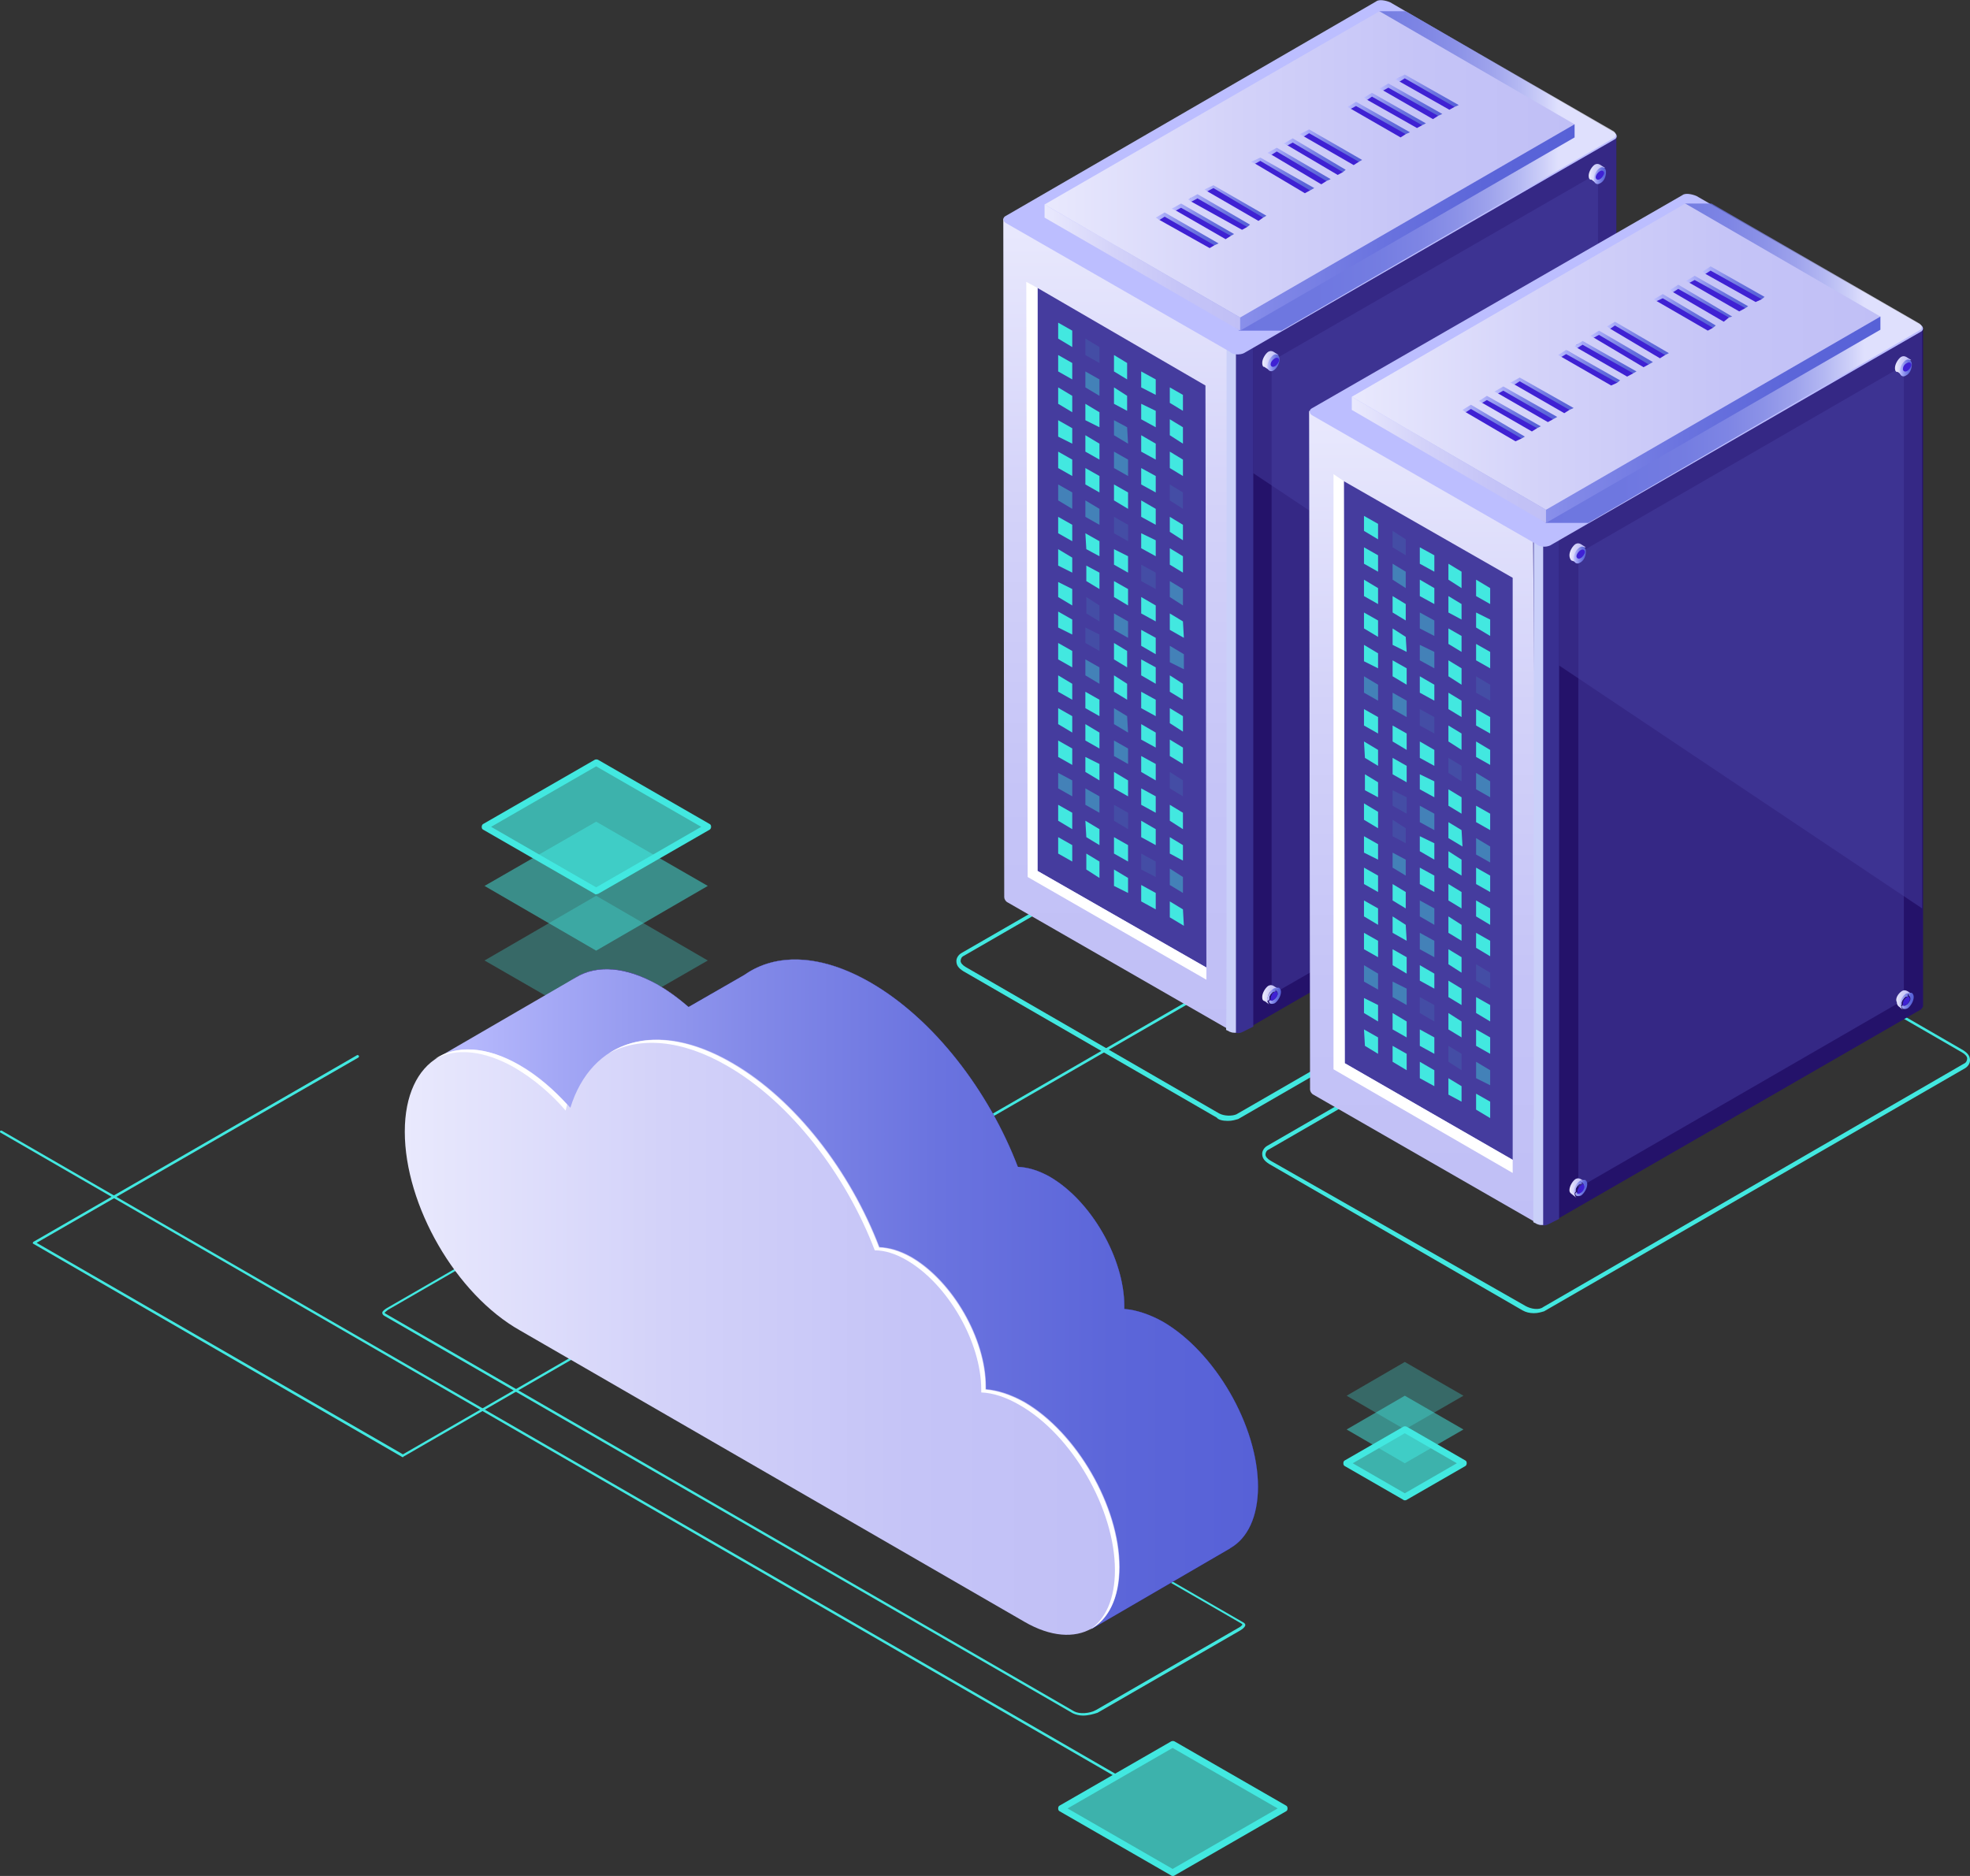<?xml version="1.0" encoding="utf-8"?>
<!-- Generator: Adobe Illustrator 24.2.3, SVG Export Plug-In . SVG Version: 6.00 Build 0)  -->
<svg version="1.1" id="Слой_2" xmlns="http://www.w3.org/2000/svg" xmlns:xlink="http://www.w3.org/1999/xlink" x="0px" y="0px"
	 width="420px" height="400px" viewBox="0 0 420 400" style="enable-background:new 0 0 420 400;" xml:space="preserve">
<rect x="0" y="0" width="420" height="400" fill="#333333" stroke="none"/>
<style type="text/css">
	.st0{fill:#42E8E0;}
	.st1{opacity:0.3;fill:#42E8E0;}
	.st2{opacity:0.5;fill:#42E8E0;}
	.st3{opacity:0.7;fill:#42E8E0;}
	.st4{fill:url(#SVGID_1_);}
	.st5{fill:url(#SVGID_2_);}
	.st6{fill:url(#SVGID_3_);}
	.st7{fill:url(#SVGID_4_);}
	.st8{fill:#FFFFFF;}
	.st9{fill:#24126A;}
	.st10{fill:url(#SVGID_5_);}
	.st11{fill:#393091;}
	.st12{fill:#CAD0F9;}
	.st13{opacity:0.51;}
	.st14{fill:#453C9E;}
	.st15{fill:#BCBEFF;}
	.st16{opacity:0.78;fill:url(#SVGID_6_);enable-background:new    ;}
	.st17{fill:url(#SVGID_7_);}
	.st18{fill:url(#SVGID_8_);}
	.st19{fill:url(#SVGID_9_);}
	.st20{fill:#3F21D3;}
	.st21{fill:url(#SVGID_10_);}
	.st22{fill:url(#SVGID_11_);}
	.st23{fill:url(#SVGID_12_);}
	.st24{fill:url(#SVGID_13_);}
	.st25{fill:url(#SVGID_14_);}
	.st26{fill:url(#SVGID_15_);}
	.st27{fill:url(#SVGID_16_);}
	.st28{fill:url(#SVGID_17_);}
	.st29{fill:url(#SVGID_18_);}
	.st30{fill:url(#SVGID_19_);}
	.st31{fill:url(#SVGID_20_);}
	.st32{fill:url(#SVGID_21_);}
	.st33{fill:url(#SVGID_22_);}
	.st34{fill:url(#SVGID_23_);}
	.st35{fill:url(#SVGID_24_);}
	.st36{fill:url(#SVGID_25_);}
	.st37{fill:url(#SVGID_26_);}
	.st38{fill:url(#SVGID_27_);}
	.st39{fill:url(#SVGID_28_);}
	.st40{fill:url(#SVGID_29_);}
	.st41{fill:url(#SVGID_30_);}
	.st42{fill:url(#SVGID_31_);}
	.st43{fill:url(#SVGID_32_);}
	.st44{fill:url(#SVGID_33_);}
	.st45{opacity:0.1;fill:#42E8E0;enable-background:new    ;}
	.st46{opacity:0.4;fill:#42E8E0;enable-background:new    ;}
	.st47{fill:url(#SVGID_34_);}
	.st48{opacity:0.78;fill:url(#SVGID_35_);enable-background:new    ;}
	.st49{fill:url(#SVGID_36_);}
	.st50{fill:url(#SVGID_37_);}
	.st51{fill:url(#SVGID_38_);}
	.st52{fill:url(#SVGID_39_);}
	.st53{fill:url(#SVGID_40_);}
	.st54{fill:url(#SVGID_41_);}
	.st55{fill:url(#SVGID_42_);}
	.st56{fill:url(#SVGID_43_);}
	.st57{fill:url(#SVGID_44_);}
	.st58{fill:url(#SVGID_45_);}
	.st59{fill:url(#SVGID_46_);}
	.st60{fill:url(#SVGID_47_);}
	.st61{fill:url(#SVGID_48_);}
	.st62{fill:url(#SVGID_49_);}
	.st63{fill:url(#SVGID_50_);}
	.st64{fill:url(#SVGID_51_);}
	.st65{fill:url(#SVGID_52_);}
	.st66{fill:url(#SVGID_53_);}
	.st67{fill:url(#SVGID_54_);}
	.st68{fill:url(#SVGID_55_);}
	.st69{fill:url(#SVGID_56_);}
	.st70{fill:url(#SVGID_57_);}
	.st71{fill:url(#SVGID_58_);}
	.st72{fill:url(#SVGID_59_);}
	.st73{fill:url(#SVGID_60_);}
	.st74{fill:url(#SVGID_61_);}
	.st75{fill:url(#SVGID_62_);}
</style>
<g>
	<path class="st0" d="M238.2,379c0,0-0.1,0-0.1,0L0.1,241.5C0,241.5,0,241.3,0,241.2c0.1-0.1,0.2-0.2,0.4-0.1l237.9,137.4
		c0.1,0.1,0.2,0.2,0.1,0.4C238.4,378.9,238.3,379,238.2,379z"/>
	<path class="st0" d="M85.9,310.7c0,0-0.1,0-0.1,0L7.1,265.2C7,265.2,7,265.1,7,265s0.1-0.2,0.1-0.2l69-39.8c0.1-0.1,0.3,0,0.4,0.1
		c0.1,0.1,0,0.3-0.1,0.4L7.8,265l78.1,45.1l187.3-108.2c0.1-0.1,0.3,0,0.4,0.1c0.1,0.1,0,0.3-0.1,0.4L86,310.6
		C86,310.7,85.9,310.7,85.9,310.7z"/>
</g>
<g>
	<polygon class="st1" points="127.1,218.5 103.3,204.8 127.1,191 150.9,204.8 	"/>
	<polygon class="st2" points="127.1,202.7 103.3,188.9 127.1,175.2 150.9,188.9 	"/>
	<polygon class="st3" points="127.1,190 103.3,176.3 127.1,162.5 150.9,176.3 	"/>
	<path class="st0" d="M127.1,190.7c-0.1,0-0.2,0-0.3-0.1L103,176.9c-0.2-0.1-0.3-0.3-0.3-0.6c0-0.2,0.1-0.5,0.3-0.6l23.8-13.7
		c0.2-0.1,0.5-0.1,0.7,0l23.8,13.7c0.2,0.1,0.3,0.3,0.3,0.6c0,0.2-0.1,0.5-0.3,0.6l-23.8,13.7C127.3,190.6,127.2,190.7,127.1,190.7z
		 M104.7,176.3l22.4,12.9l22.4-12.9l-22.4-12.9L104.7,176.3z"/>
</g>
<g>
	<polygon class="st3" points="250,399.3 226.3,385.6 250,371.9 273.8,385.6 	"/>
	<path class="st0" d="M250,400c-0.1,0-0.2,0-0.3-0.1l-23.8-13.7c-0.2-0.1-0.3-0.3-0.3-0.6s0.1-0.5,0.3-0.6l23.8-13.7
		c0.2-0.1,0.5-0.1,0.7,0l23.8,13.7c0.2,0.1,0.3,0.3,0.3,0.6s-0.1,0.5-0.3,0.6l-23.8,13.7C250.3,400,250.2,400,250,400z M227.6,385.6
		l22.4,12.9l22.4-12.9L250,372.7L227.6,385.6z"/>
</g>
<g>
	<polygon class="st3" points="299.5,319.2 287.1,312 299.5,304.8 312,312 	"/>
	<polygon class="st2" points="299.5,312 287.1,304.8 299.5,297.6 312,304.8 	"/>
	<polygon class="st1" points="299.5,304.8 287.1,297.6 299.5,290.4 312,297.6 	"/>
	<path class="st0" d="M299.5,319.9c-0.1,0-0.2,0-0.3-0.1l-12.5-7.2c-0.2-0.1-0.3-0.3-0.3-0.6s0.1-0.5,0.3-0.6l12.5-7.2
		c0.2-0.1,0.5-0.1,0.7,0l12.5,7.2c0.2,0.1,0.3,0.3,0.3,0.6c0,0.2-0.1,0.5-0.3,0.6l-12.5,7.2C299.8,319.9,299.6,319.9,299.5,319.9z
		 M288.4,312l11.1,6.4l11.1-6.4l-11.1-6.4L288.4,312z"/>
</g>
<g>
	<g>
		<path class="st0" d="M230.9,365.8c-0.8,0-1.6-0.2-2.2-0.5L82,280.6c-0.4-0.2-0.5-0.5-0.5-0.7c0-0.3,0.5-0.7,1-1l30.5-17.6
			c0.8-0.5,1.9-0.7,3-0.7c0.9,0,1.6,0.2,2.2,0.5l146.8,84.8c0.2,0.1,0.5,0.3,0.5,0.6c0,0.2-0.2,0.6-1,1.1l-30.5,17.6
			C233.1,365.5,232,365.8,230.9,365.8z M82,279.9c0,0.1,0.1,0.1,0.2,0.2L229,364.9c1.1,0.6,3.3,0.5,4.7-0.3l30.5-17.6
			c0.4-0.2,0.6-0.5,0.7-0.6c0,0-0.1-0.1-0.2-0.2l-146.8-84.8c-0.5-0.3-1.1-0.4-1.9-0.4c-1,0-2,0.3-2.8,0.7l0,0l-30.5,17.6
			C82.3,279.6,82.1,279.8,82,279.9z M113.1,261.5L113.1,261.5L113.1,261.5z"/>
		<g>
			
				<linearGradient id="SVGID_1_" gradientUnits="userSpaceOnUse" x1="193.725" y1="36.384" x2="369.701" y2="36.384" gradientTransform="matrix(-0.866 -0.5 0 1.155 435.956 353.693)">
				<stop  offset="0" style="stop-color:#5761D7"/>
				<stop  offset="0.178" style="stop-color:#5C66D9"/>
				<stop  offset="0.388" style="stop-color:#6A73DF"/>
				<stop  offset="0.613" style="stop-color:#8289E8"/>
				<stop  offset="0.849" style="stop-color:#A3A7F5"/>
				<stop  offset="1" style="stop-color:#BCBEFF"/>
			</linearGradient>
			<path class="st4" d="M140.3,210c3.9,2.2,7.5,5.4,10.8,9.1c4.5-14.5,18.3-19,34.5-9.6c13.5,7.8,25.2,23.1,31.4,39.3
				c2.1,0.1,4.3,0.7,6.8,2.1c8.8,5.1,15.9,17.4,15.9,27.6c0,0.2,0,0.4,0,0.6c2.5,0.2,5.3,1.1,8.2,2.7c11.2,6.5,20.3,22.3,20.3,35.2
				s-9.1,18.2-20.3,11.7l-107.5-62.1c-13.6-7.8-24.6-26.9-24.6-42.5C115.8,208.5,126.8,202.1,140.3,210z"/>
			
				<radialGradient id="SVGID_2_" cx="331.165" cy="253.093" r="72.731" fx="262.577" fy="228.897" gradientTransform="matrix(-1 0 0 1 563.38 0)" gradientUnits="userSpaceOnUse">
				<stop  offset="0" style="stop-color:#2B237C"/>
				<stop  offset="1" style="stop-color:#180D5B"/>
			</radialGradient>
			<path class="st5" d="M140.3,210c2.2,1.3,4.4,2.9,6.5,4.7l12-6.9l0,0c6.6-4.6,16.2-4.4,26.8,1.7c13.5,7.8,25.2,23.1,31.4,39.3
				c2.1,0.1,4.3,0.7,6.8,2.1c8.8,5.1,15.9,17.4,15.9,27.6c0,0.2,0,0.4,0,0.6c2.5,0.2,5.3,1.1,8.2,2.7c11.2,6.5,20.3,22.3,20.3,35.2
				c0,6.4-2.2,11-5.9,13.1l0,0l-0.1,0.1c0,0,0,0,0,0l-29.4,17.1l-6.4-31l-86-49.7c-13.6-7.8-24.6-26.9-24.6-42.5
				C115.8,208.5,126.8,202.1,140.3,210z"/>
			
				<linearGradient id="SVGID_3_" gradientUnits="userSpaceOnUse" x1="295.362" y1="275.938" x2="470.533" y2="275.938" gradientTransform="matrix(-1 0 0 1 563.552 0)">
				<stop  offset="0" style="stop-color:#5761D7"/>
				<stop  offset="0.178" style="stop-color:#5C66D9"/>
				<stop  offset="0.388" style="stop-color:#6A73DF"/>
				<stop  offset="0.613" style="stop-color:#8289E8"/>
				<stop  offset="0.849" style="stop-color:#A3A7F5"/>
				<stop  offset="1" style="stop-color:#BCBEFF"/>
			</linearGradient>
			<path class="st6" d="M93,225.7l29.8-17.3l0,0c4.5-2.7,10.6-2.3,17.5,1.6c2.2,1.3,4.4,2.9,6.5,4.7l12-6.9l0,0
				c6.6-4.6,16.2-4.4,26.8,1.7c13.5,7.8,25.2,23.1,31.4,39.3c2.1,0.1,4.3,0.7,6.8,2.1c8.8,5.1,15.9,17.4,15.9,27.6
				c0,0.2,0,0.4,0,0.6c2.5,0.2,5.3,1.1,8.2,2.7c11.2,6.5,20.3,22.3,20.3,35.2c0,6.4-2.2,11-5.9,13.1l0,0l-0.1,0.1c0,0,0,0,0,0
				l-29.4,17.1l-6.4-31l-86-49.7c-11-6.3-20.3-20.1-23.4-33.4L93,225.7z"/>
			
				<linearGradient id="SVGID_4_" gradientUnits="userSpaceOnUse" x1="227.836" y1="66.011" x2="403.812" y2="66.011" gradientTransform="matrix(-0.866 -0.5 0 1.155 435.956 353.693)">
				<stop  offset="0" style="stop-color:#C0BFF6"/>
				<stop  offset="0.294" style="stop-color:#C5C4F7"/>
				<stop  offset="0.64" style="stop-color:#D3D2F9"/>
				<stop  offset="1" style="stop-color:#E9E9FD"/>
			</linearGradient>
			<path class="st7" d="M110.8,227.1c3.9,2.2,7.5,5.4,10.8,9.1c4.5-14.5,18.3-19,34.5-9.6c13.5,7.8,25.2,23.1,31.4,39.3
				c2.1,0.1,4.3,0.7,6.8,2.1c8.8,5.1,15.9,17.4,15.9,27.6c0,0.2,0,0.4,0,0.6c2.5,0.2,5.3,1.1,8.2,2.7c11.2,6.5,20.3,22.3,20.3,35.2
				s-9.1,18.2-20.3,11.7l-107.5-62.1C97.2,276,86.3,257,86.3,241.3C86.3,225.7,97.2,219.3,110.8,227.1z"/>
			<g>
				<path class="st8" d="M120.6,236.8c-3.2-3.7-6.9-6.8-10.8-9.1c-6.6-3.8-12.6-4.3-17.1-1.9c4.5-3,10.9-2.8,18,1.3
					c3.6,2.1,7.1,5,10.2,8.4C120.8,236,120.7,236.4,120.6,236.8z"/>
				<path class="st8" d="M237.7,334.8c0-13-9.1-28.8-20.3-35.2c-2.9-1.7-5.7-2.6-8.2-2.7c0-0.2,0-0.4,0-0.6
					c0-10.1-7.1-22.5-15.9-27.6c-2.4-1.4-4.7-2.1-6.8-2.1c-6.2-16.2-17.9-31.5-31.4-39.3c-9.8-5.7-18.8-6.3-25.3-2.7
					c6.6-4.3,15.9-3.9,26.2,2.1c13.5,7.8,25.2,23.1,31.4,39.3c2.1,0.1,4.3,0.7,6.8,2.1c8.8,5.1,15.9,17.4,15.9,27.6
					c0,0.2,0,0.4,0,0.6c2.5,0.2,5.3,1.1,8.2,2.7c11.2,6.5,20.3,22.3,20.3,35.2c0,6.7-2.4,11.3-6.3,13.3
					C235.7,345.3,237.7,340.9,237.7,334.8z"/>
			</g>
		</g>
	</g>
</g>
<g>
	<g>
		<g>
			<g>
				<g>
					<g>
						<path class="st0" d="M261.8,239c0.9,0,1.5-0.2,2.2-0.4l89.7-51.8c0.7-0.4,1.1-1.1,1.1-1.7c0-0.9-0.4-1.5-1.5-2.2l-54-31.2
							c-1.3-0.9-3.5-0.9-4.6-0.2L205,203.2c-0.7,0.4-1.1,1.1-1.1,1.7c0,0.9,0.4,1.5,1.5,2.2l54,31.2
							C259.8,238.8,260.7,239,261.8,239z M296.7,151.8c0.7,0,1.5,0.2,2.2,0.4l54,31.2c0.7,0.4,1.1,0.9,1.1,1.3
							c0,0.4-0.2,0.9-0.7,1.1l-89.7,51.8c-0.9,0.4-2.6,0.4-3.7-0.2l-54-31.2c-0.7-0.4-1.1-0.9-1.1-1.3c0-0.4,0.2-0.9,0.7-1.1
							l89.7-51.8C295.6,151.8,296,151.8,296.7,151.8z"/>
						<g>
							<path class="st9" d="M264.6,67.5h-8.7c1.3-2.8,2.2-4.8,2.2-4.8l86.5-33.8v144.4l0,0v0.2l0,0c0,0.2-0.2,0.4-0.4,0.7
								l-78.9,45.5c-0.2,0-0.2,0.2-0.4,0.2L264.6,67.5L264.6,67.5z"/>
						</g>
						
							<linearGradient id="SVGID_5_" gradientUnits="userSpaceOnUse" x1="406.144" y1="120.147" x2="406.144" y2="-53.353" gradientTransform="matrix(-0.9 0 0 1 604.433 100)">
							<stop  offset="0" style="stop-color:#C0BFF6"/>
							<stop  offset="0.294" style="stop-color:#C5C4F7"/>
							<stop  offset="0.64" style="stop-color:#D3D2F9"/>
							<stop  offset="1" style="stop-color:#E9E9FD"/>
						</linearGradient>
						<path class="st10" d="M213.9,46.6l49.9,28.4v87l0,0v58.1l0,0l0,0l0,0c-0.7,0-1.1-0.2-1.5-0.4l-47.5-27.3
							c-0.4-0.2-0.7-0.7-0.7-1.1l0,0L213.9,46.6z"/>
						<path class="st11" d="M267.2,31.7v128.4v37.5v21.3l-2.2,1.1c-0.4,0.2-0.9,0.4-1.5,0.2c-0.7,0-0.7-0.4-1.1-0.7l-0.2-0.2
							l0.4-22.1v-34.7l-1.1-130.8L267.2,31.7L267.2,31.7z"/>
						<path class="st12" d="M261.5,197.4v-34V74l2,1.1v87l0,0v58.1l0,0l0,0l0,0c-0.2,0-0.2,0-0.4,0l0,0c-0.2,0-0.4,0-0.9-0.2l0,0
							c-0.2,0-0.2-0.2-0.4-0.2l-0.4-0.2C261.5,219.5,261.5,197.4,261.5,197.4z"/>
						<g class="st13">
							<polygon class="st14" points="340.7,36.9 271.1,77 271.1,212.1 340.7,172 							"/>
						</g>
						<g class="st13">
							<polygon class="st14" points="344.6,152.5 267.2,100.9 267.2,74 344.6,28.9 							"/>
						</g>
						<path class="st15" d="M265.2,75.3l78.9-45.5c0.9-0.4,0.7-1.3-0.2-1.7L296.4,0.5c-0.9-0.4-2.4-0.7-3-0.2L214.5,46
							c-0.9,0.4-0.7,1.3,0.2,1.7l47.5,27.3C262.8,75.7,264.4,75.7,265.2,75.3z"/>
						
							<linearGradient id="SVGID_6_" gradientUnits="userSpaceOnUse" x1="302.551" y1="-63.546" x2="391.605" y2="-63.546" gradientTransform="matrix(-0.9 0 0 1 604.433 100)">
							<stop  offset="0" style="stop-color:#E9E9FD"/>
							<stop  offset="3.740000e-02" style="stop-color:#D3D5F7"/>
							<stop  offset="0.106" style="stop-color:#B2B6EF"/>
							<stop  offset="0.182" style="stop-color:#969BE7"/>
							<stop  offset="0.266" style="stop-color:#7F86E1"/>
							<stop  offset="0.363" style="stop-color:#6D75DD"/>
							<stop  offset="0.48" style="stop-color:#606AD9"/>
							<stop  offset="0.636" style="stop-color:#5963D8"/>
							<stop  offset="1" style="stop-color:#5761D7"/>
						</linearGradient>
						<path class="st16" d="M294.1,2.4h5.6l44,25.4c0.9,0.4,1.1,1.3,0.2,1.7l-2.2,1.3l-68.5,39.7h-9.1L294.1,2.4z"/>
						
							<linearGradient id="SVGID_7_" gradientUnits="userSpaceOnUse" x1="298.518" y1="-62.136" x2="417.701" y2="-62.136" gradientTransform="matrix(-0.9 0 0 1 604.433 100)">
							<stop  offset="0" style="stop-color:#5761D7"/>
							<stop  offset="0.178" style="stop-color:#5C66D9"/>
							<stop  offset="0.388" style="stop-color:#6A73DF"/>
							<stop  offset="0.613" style="stop-color:#8289E8"/>
							<stop  offset="0.849" style="stop-color:#A3A7F5"/>
							<stop  offset="1" style="stop-color:#BCBEFF"/>
						</linearGradient>
						<polygon class="st17" points="294.1,5.2 332,27.1 335.7,26.5 335.7,29.3 264.4,70.5 228.4,45.8 						"/>
						
							<linearGradient id="SVGID_8_" gradientUnits="userSpaceOnUse" x1="377.732" y1="-42.943" x2="423.897" y2="-42.943" gradientTransform="matrix(-0.9 0 0 1 604.433 100)">
							<stop  offset="0" style="stop-color:#C0BFF6"/>
							<stop  offset="0.294" style="stop-color:#C5C4F7"/>
							<stop  offset="0.64" style="stop-color:#D3D2F9"/>
							<stop  offset="1" style="stop-color:#E9E9FD"/>
						</linearGradient>
						<polygon class="st18" points="222.7,43.6 222.7,46.4 264.4,70.5 264.4,67.7 						"/>
						
							<linearGradient id="SVGID_9_" gradientUnits="userSpaceOnUse" x1="298.518" y1="-64.955" x2="423.821" y2="-64.955" gradientTransform="matrix(-0.9 0 0 1 604.433 100)">
							<stop  offset="0" style="stop-color:#C0BFF6"/>
							<stop  offset="0.294" style="stop-color:#C5C4F7"/>
							<stop  offset="0.64" style="stop-color:#D3D2F9"/>
							<stop  offset="1" style="stop-color:#E9E9FD"/>
						</linearGradient>
						<polygon class="st19" points="264.4,67.7 335.7,26.5 294.1,2.4 222.7,43.6 						"/>
						<g>
							<g>
								<g>
									<polygon class="st20" points="309,23.4 310.1,22.8 310.1,22.4 299.5,16.1 298,16.7 298.4,17.4 									"/>
									
										<linearGradient id="SVGID_10_" gradientUnits="userSpaceOnUse" x1="326.091" y1="-80.679" x2="340.835" y2="-80.679" gradientTransform="matrix(-0.9 0 0 1 604.433 100)">
										<stop  offset="0" style="stop-color:#5761D7"/>
										<stop  offset="0.178" style="stop-color:#5C66D9"/>
										<stop  offset="0.388" style="stop-color:#6A73DF"/>
										<stop  offset="0.613" style="stop-color:#8289E8"/>
										<stop  offset="0.849" style="stop-color:#A3A7F5"/>
										<stop  offset="1" style="stop-color:#BCBEFF"/>
									</linearGradient>
									<polygon class="st21" points="299.5,16.7 298.4,17.4 297.5,16.9 299.5,15.9 311,22.4 310.1,22.8 									"/>
								</g>
								<g>
									<polygon class="st20" points="305.5,25.4 306.6,24.7 306.6,24.3 296,18 294.7,18.9 294.9,19.3 									"/>
									
										<linearGradient id="SVGID_11_" gradientUnits="userSpaceOnUse" x1="329.918" y1="-78.727" x2="344.661" y2="-78.727" gradientTransform="matrix(-0.9 0 0 1 604.433 100)">
										<stop  offset="0" style="stop-color:#5761D7"/>
										<stop  offset="0.178" style="stop-color:#5C66D9"/>
										<stop  offset="0.388" style="stop-color:#6A73DF"/>
										<stop  offset="0.613" style="stop-color:#8289E8"/>
										<stop  offset="0.849" style="stop-color:#A3A7F5"/>
										<stop  offset="1" style="stop-color:#BCBEFF"/>
									</linearGradient>
									<polygon class="st22" points="296,18.7 294.9,19.3 294.1,18.9 296,17.8 307.5,24.3 306.6,24.7 									"/>
								</g>
								<g>
									<polygon class="st20" points="302.1,27.3 303.2,26.7 303.2,26.3 292.5,20.2 291.2,20.8 291.5,21.3 									"/>
									
										<linearGradient id="SVGID_12_" gradientUnits="userSpaceOnUse" x1="333.745" y1="-76.775" x2="348.488" y2="-76.775" gradientTransform="matrix(-0.9 0 0 1 604.433 100)">
										<stop  offset="0" style="stop-color:#5761D7"/>
										<stop  offset="0.178" style="stop-color:#5C66D9"/>
										<stop  offset="0.388" style="stop-color:#6A73DF"/>
										<stop  offset="0.613" style="stop-color:#8289E8"/>
										<stop  offset="0.849" style="stop-color:#A3A7F5"/>
										<stop  offset="1" style="stop-color:#BCBEFF"/>
									</linearGradient>
									<polygon class="st23" points="292.5,20.6 291.5,21.3 290.8,20.8 292.5,19.8 304,26.3 303.2,26.7 									"/>
								</g>
								<g>
									<polygon class="st20" points="298.6,29.3 299.7,28.6 299.7,28.2 289.1,22.1 287.8,22.8 288,23.2 									"/>
									
										<linearGradient id="SVGID_13_" gradientUnits="userSpaceOnUse" x1="337.571" y1="-74.823" x2="352.314" y2="-74.823" gradientTransform="matrix(-0.9 0 0 1 604.433 100)">
										<stop  offset="0" style="stop-color:#5761D7"/>
										<stop  offset="0.178" style="stop-color:#5C66D9"/>
										<stop  offset="0.388" style="stop-color:#6A73DF"/>
										<stop  offset="0.613" style="stop-color:#8289E8"/>
										<stop  offset="0.849" style="stop-color:#A3A7F5"/>
										<stop  offset="1" style="stop-color:#BCBEFF"/>
									</linearGradient>
									<polygon class="st24" points="289.1,22.6 288,23.2 287.3,22.8 289.1,21.7 300.6,28.2 299.7,28.6 									"/>
								</g>
							</g>
							<g>
								<g>
									<polygon class="st20" points="288.6,35.2 289.7,34.5 289.7,34.1 279.1,28 277.6,28.6 278,29.1 									"/>
									
										<linearGradient id="SVGID_14_" gradientUnits="userSpaceOnUse" x1="348.762" y1="-68.968" x2="363.508" y2="-68.968" gradientTransform="matrix(-0.9 0 0 1 604.433 100)">
										<stop  offset="0" style="stop-color:#5761D7"/>
										<stop  offset="0.178" style="stop-color:#5C66D9"/>
										<stop  offset="0.388" style="stop-color:#6A73DF"/>
										<stop  offset="0.613" style="stop-color:#8289E8"/>
										<stop  offset="0.849" style="stop-color:#A3A7F5"/>
										<stop  offset="1" style="stop-color:#BCBEFF"/>
									</linearGradient>
									<polygon class="st25" points="279.1,28.4 278,29.1 277.1,28.6 279.1,27.6 290.4,34.1 289.7,34.5 									"/>
								</g>
								<g>
									<polygon class="st20" points="285.2,37.3 286.3,36.7 286.3,36 275.6,29.9 274.1,30.6 274.5,31 									"/>
									
										<linearGradient id="SVGID_15_" gradientUnits="userSpaceOnUse" x1="352.591" y1="-66.907" x2="367.334" y2="-66.907" gradientTransform="matrix(-0.9 0 0 1 604.433 100)">
										<stop  offset="0" style="stop-color:#5761D7"/>
										<stop  offset="0.178" style="stop-color:#5C66D9"/>
										<stop  offset="0.388" style="stop-color:#6A73DF"/>
										<stop  offset="0.613" style="stop-color:#8289E8"/>
										<stop  offset="0.849" style="stop-color:#A3A7F5"/>
										<stop  offset="1" style="stop-color:#BCBEFF"/>
									</linearGradient>
									<polygon class="st26" points="275.6,30.4 274.5,31 273.7,30.6 275.6,29.5 286.9,36.2 286.3,36.7 									"/>
								</g>
								<g>
									<polygon class="st20" points="281.7,39.3 282.8,38.6 282.8,38 272.2,31.9 270.6,32.6 271.1,33 									"/>
									
										<linearGradient id="SVGID_16_" gradientUnits="userSpaceOnUse" x1="356.418" y1="-64.955" x2="371.161" y2="-64.955" gradientTransform="matrix(-0.9 0 0 1 604.433 100)">
										<stop  offset="0" style="stop-color:#5761D7"/>
										<stop  offset="0.178" style="stop-color:#5C66D9"/>
										<stop  offset="0.388" style="stop-color:#6A73DF"/>
										<stop  offset="0.613" style="stop-color:#8289E8"/>
										<stop  offset="0.849" style="stop-color:#A3A7F5"/>
										<stop  offset="1" style="stop-color:#BCBEFF"/>
									</linearGradient>
									<polygon class="st27" points="272.2,32.3 271.1,33 270.2,32.6 272.2,31.5 283.7,38.2 282.8,38.6 									"/>
								</g>
								<g>
									<polygon class="st20" points="278.2,41.2 279.3,40.6 279.3,39.9 268.7,33.9 267.4,34.5 267.6,34.9 									"/>
									
										<linearGradient id="SVGID_17_" gradientUnits="userSpaceOnUse" x1="360.244" y1="-62.895" x2="374.988" y2="-62.895" gradientTransform="matrix(-0.9 0 0 1 604.433 100)">
										<stop  offset="0" style="stop-color:#5761D7"/>
										<stop  offset="0.178" style="stop-color:#5C66D9"/>
										<stop  offset="0.388" style="stop-color:#6A73DF"/>
										<stop  offset="0.613" style="stop-color:#8289E8"/>
										<stop  offset="0.849" style="stop-color:#A3A7F5"/>
										<stop  offset="1" style="stop-color:#BCBEFF"/>
									</linearGradient>
									<polygon class="st28" points="268.7,34.3 267.6,34.9 266.7,34.5 268.7,33.6 280.2,40.1 279.3,40.6 									"/>
								</g>
							</g>
							<g>
								<g>
									<polygon class="st20" points="268.3,47.1 269.3,46.4 269.1,45.8 258.7,39.7 257.2,40.4 257.4,40.8 									"/>
									
										<linearGradient id="SVGID_18_" gradientUnits="userSpaceOnUse" x1="371.436" y1="-57.039" x2="386.179" y2="-57.039" gradientTransform="matrix(-0.9 0 0 1 604.433 100)">
										<stop  offset="0" style="stop-color:#5761D7"/>
										<stop  offset="0.178" style="stop-color:#5C66D9"/>
										<stop  offset="0.388" style="stop-color:#6A73DF"/>
										<stop  offset="0.613" style="stop-color:#8289E8"/>
										<stop  offset="0.849" style="stop-color:#A3A7F5"/>
										<stop  offset="1" style="stop-color:#BCBEFF"/>
									</linearGradient>
									<polygon class="st29" points="258.7,40.1 257.4,40.8 256.8,40.4 258.7,39.5 270,46 269.3,46.4 									"/>
								</g>
								<g>
									<polygon class="st20" points="264.8,49 265.9,48.4 265.9,47.9 255.3,41.7 253.7,42.3 254,43 									"/>
									
										<linearGradient id="SVGID_19_" gradientUnits="userSpaceOnUse" x1="375.264" y1="-55.088" x2="390.005" y2="-55.088" gradientTransform="matrix(-0.9 0 0 1 604.433 100)">
										<stop  offset="0" style="stop-color:#5761D7"/>
										<stop  offset="0.178" style="stop-color:#5C66D9"/>
										<stop  offset="0.388" style="stop-color:#6A73DF"/>
										<stop  offset="0.613" style="stop-color:#8289E8"/>
										<stop  offset="0.849" style="stop-color:#A3A7F5"/>
										<stop  offset="1" style="stop-color:#BCBEFF"/>
									</linearGradient>
									<polygon class="st30" points="255.3,42.3 254,43 253.3,42.5 255.3,41.4 266.5,47.9 265.9,48.4 									"/>
								</g>
								<g>
									<polygon class="st20" points="261.3,51 262.4,50.3 262.4,49.9 251.8,43.6 250.3,44.5 250.7,44.9 									"/>
									
										<linearGradient id="SVGID_20_" gradientUnits="userSpaceOnUse" x1="379.091" y1="-53.136" x2="393.834" y2="-53.136" gradientTransform="matrix(-0.9 0 0 1 604.433 100)">
										<stop  offset="0" style="stop-color:#5761D7"/>
										<stop  offset="0.178" style="stop-color:#5C66D9"/>
										<stop  offset="0.388" style="stop-color:#6A73DF"/>
										<stop  offset="0.613" style="stop-color:#8289E8"/>
										<stop  offset="0.849" style="stop-color:#A3A7F5"/>
										<stop  offset="1" style="stop-color:#BCBEFF"/>
									</linearGradient>
									<polygon class="st31" points="251.8,44.3 250.7,44.9 249.8,44.5 251.8,43.4 263.1,49.9 262.4,50.3 									"/>
								</g>
								<g>
									<polygon class="st20" points="257.9,52.9 258.9,52.3 258.9,51.9 248.3,45.8 246.8,46.4 247.2,46.9 									"/>
									
										<linearGradient id="SVGID_21_" gradientUnits="userSpaceOnUse" x1="382.918" y1="-51.184" x2="397.661" y2="-51.184" gradientTransform="matrix(-0.9 0 0 1 604.433 100)">
										<stop  offset="0" style="stop-color:#5761D7"/>
										<stop  offset="0.178" style="stop-color:#5C66D9"/>
										<stop  offset="0.388" style="stop-color:#6A73DF"/>
										<stop  offset="0.613" style="stop-color:#8289E8"/>
										<stop  offset="0.849" style="stop-color:#A3A7F5"/>
										<stop  offset="1" style="stop-color:#BCBEFF"/>
									</linearGradient>
									<polygon class="st32" points="248.3,46.2 247.2,46.9 246.4,46.4 248.3,45.3 259.8,51.9 258.9,52.3 									"/>
								</g>
							</g>
						</g>
					</g>
				</g>
				<g>
					
						<linearGradient id="SVGID_22_" gradientUnits="userSpaceOnUse" x1="368.578" y1="-23.072" x2="372.353" y2="-23.072" gradientTransform="matrix(-0.9 0 0 1 604.433 100)">
						<stop  offset="0" style="stop-color:#C0BFF6"/>
						<stop  offset="0.294" style="stop-color:#C5C4F7"/>
						<stop  offset="0.64" style="stop-color:#D3D2F9"/>
						<stop  offset="1" style="stop-color:#E9E9FD"/>
					</linearGradient>
					<path class="st33" d="M269.1,77.4c0-0.9,0.7-2,1.3-2.4c0.4-0.2,0.7-0.2,1.1,0l0,0l1.1,0.7h-0.7v0.2c0,0.9-0.7,2-1.3,2.4
						c0,0-0.2,0-0.2,0.2l0.2,0.4l-1.1-0.7l0,0C269.3,78.3,269.1,77.9,269.1,77.4z"/>
					
						<linearGradient id="SVGID_23_" gradientUnits="userSpaceOnUse" x1="368.12" y1="-22.665" x2="371.241" y2="-22.665" gradientTransform="matrix(-0.9 0 0 1 604.433 100)">
						<stop  offset="0" style="stop-color:#5761D7"/>
						<stop  offset="0.178" style="stop-color:#5C66D9"/>
						<stop  offset="0.388" style="stop-color:#6A73DF"/>
						<stop  offset="0.613" style="stop-color:#8289E8"/>
						<stop  offset="0.849" style="stop-color:#A3A7F5"/>
						<stop  offset="1" style="stop-color:#BCBEFF"/>
					</linearGradient>
					<path class="st34" d="M270.2,78.1c0,0.9,0.7,1.3,1.3,0.9c0.7-0.4,1.3-1.5,1.3-2.4c0-0.9-0.7-1.3-1.3-0.9
						C270.9,76.1,270.2,77.2,270.2,78.1z"/>
					<path class="st20" d="M270.9,77.7c0,0.4,0.4,0.7,0.9,0.4c0.4-0.2,0.9-0.9,0.9-1.3c0-0.4-0.4-0.7-0.9-0.4S270.9,77.2,270.9,77.7
						z"/>
				</g>
				<g>
					
						<linearGradient id="SVGID_24_" gradientUnits="userSpaceOnUse" x1="291.382" y1="-62.976" x2="295.155" y2="-62.976" gradientTransform="matrix(-0.9 0 0 1 604.433 100)">
						<stop  offset="0" style="stop-color:#C0BFF6"/>
						<stop  offset="0.294" style="stop-color:#C5C4F7"/>
						<stop  offset="0.64" style="stop-color:#D3D2F9"/>
						<stop  offset="1" style="stop-color:#E9E9FD"/>
					</linearGradient>
					<path class="st35" d="M338.7,37.5c0-0.9,0.7-2,1.3-2.4c0.4-0.2,0.7-0.2,1.1,0l0,0l1.1,0.7h-0.7V36c0,0.9-0.7,2-1.3,2.4
						c0,0-0.2,0-0.2,0.2l0.2,0.4l-0.9-0.7l0,0C338.9,38.4,338.7,38,338.7,37.5z"/>
					
						<linearGradient id="SVGID_25_" gradientUnits="userSpaceOnUse" x1="290.92" y1="-62.57" x2="294.041" y2="-62.57" gradientTransform="matrix(-0.9 0 0 1 604.433 100)">
						<stop  offset="0" style="stop-color:#5761D7"/>
						<stop  offset="0.178" style="stop-color:#5C66D9"/>
						<stop  offset="0.388" style="stop-color:#6A73DF"/>
						<stop  offset="0.613" style="stop-color:#8289E8"/>
						<stop  offset="0.849" style="stop-color:#A3A7F5"/>
						<stop  offset="1" style="stop-color:#BCBEFF"/>
					</linearGradient>
					<path class="st36" d="M339.8,38.2c0,0.9,0.7,1.3,1.3,0.9c0.9-0.4,1.3-1.5,1.3-2.4c0-0.9-0.7-1.3-1.3-0.9
						C340.4,36.2,339.8,37.3,339.8,38.2z"/>
					<path class="st20" d="M340.2,37.8c0,0.4,0.4,0.7,0.9,0.4c0.4-0.2,0.9-0.9,0.9-1.3s-0.4-0.7-0.9-0.4
						C340.7,36.7,340.2,37.3,340.2,37.8z"/>
				</g>
				<g>
					
						<linearGradient id="SVGID_26_" gradientUnits="userSpaceOnUse" x1="368.578" y1="112.041" x2="372.353" y2="112.041" gradientTransform="matrix(-0.9 0 0 1 604.433 100)">
						<stop  offset="0" style="stop-color:#C0BFF6"/>
						<stop  offset="0.294" style="stop-color:#C5C4F7"/>
						<stop  offset="0.64" style="stop-color:#D3D2F9"/>
						<stop  offset="1" style="stop-color:#E9E9FD"/>
					</linearGradient>
					<path class="st37" d="M269.1,212.6c0-0.9,0.7-2,1.3-2.4c0.4-0.2,0.7-0.2,1.1,0l0,0l1.1,0.7l0,0c-0.2-0.2-0.7-0.2-1.1,0
						c-0.9,0.4-1.3,1.5-1.3,2.4c0,0.4,0.2,0.7,0.4,0.9l0,0l-0.9-0.7l0,0C269.3,213.4,269.1,213.2,269.1,212.6z"/>
					
						<linearGradient id="SVGID_27_" gradientUnits="userSpaceOnUse" x1="368.12" y1="112.312" x2="371.242" y2="112.312" gradientTransform="matrix(-0.9 0 0 1 604.433 100)">
						<stop  offset="0" style="stop-color:#5761D7"/>
						<stop  offset="0.178" style="stop-color:#5C66D9"/>
						<stop  offset="0.388" style="stop-color:#6A73DF"/>
						<stop  offset="0.613" style="stop-color:#8289E8"/>
						<stop  offset="0.849" style="stop-color:#A3A7F5"/>
						<stop  offset="1" style="stop-color:#BCBEFF"/>
					</linearGradient>
					<path class="st38" d="M270.6,213.4l0.2-0.2c0.2,0.2,0.4,0.2,0.7,0c0.4-0.2,0.9-0.9,0.9-1.3c0-0.4-0.2-0.7-0.4-0.7
						c0-0.2,0-0.2,0-0.4s0-0.2,0-0.2h0.7c0.2,0.2,0.4,0.4,0.4,0.9c0,0.9-0.7,2-1.3,2.4c-0.4,0.2-0.9,0.2-1.1,0l-0.2-0.4
						C270.4,213.6,270.4,213.6,270.6,213.4z"/>
					
						<linearGradient id="SVGID_28_" gradientUnits="userSpaceOnUse" x1="368.583" y1="112.366" x2="372.358" y2="112.366" gradientTransform="matrix(-0.9 0 0 1 604.433 100)">
						<stop  offset="0" style="stop-color:#C0BFF6"/>
						<stop  offset="0.294" style="stop-color:#C5C4F7"/>
						<stop  offset="0.64" style="stop-color:#D3D2F9"/>
						<stop  offset="1" style="stop-color:#E9E9FD"/>
					</linearGradient>
					<path class="st39" d="M270.2,213.2c0-0.9,0.7-2,1.3-2.4c0.4-0.2,0.7-0.2,1.1,0h-0.7v0.2c0,0.2,0,0.2,0,0.4c-0.2,0-0.2,0-0.4,0
						c-0.4,0.2-0.9,0.9-0.9,1.3c0,0.2,0,0.2,0,0.4l-0.2,0.2c0,0-0.2,0-0.2,0.2l0.2,0.4C270.4,214.1,270.2,213.6,270.2,213.2z"/>
					
						<linearGradient id="SVGID_29_" gradientUnits="userSpaceOnUse" x1="368.118" y1="112.366" x2="371.24" y2="112.366" gradientTransform="matrix(-0.9 0 0 1 604.433 100)">
						<stop  offset="0" style="stop-color:#5761D7"/>
						<stop  offset="0.178" style="stop-color:#5C66D9"/>
						<stop  offset="0.388" style="stop-color:#6A73DF"/>
						<stop  offset="0.613" style="stop-color:#8289E8"/>
						<stop  offset="0.849" style="stop-color:#A3A7F5"/>
						<stop  offset="1" style="stop-color:#BCBEFF"/>
					</linearGradient>
					<path class="st40" d="M270.2,213.2c0-0.9,0.7-2,1.3-2.4c0.4-0.2,0.7-0.2,1.1,0h-0.7v0.2c0,0.2,0,0.2,0,0.4c-0.2,0-0.2,0-0.4,0
						c-0.4,0.2-0.9,0.9-0.9,1.3c0,0.2,0,0.2,0,0.4l-0.2,0.2c0,0-0.2,0-0.2,0.2l0.2,0.4C270.4,214.1,270.2,213.6,270.2,213.2z"/>
					<path class="st20" d="M272.4,211.9c0,0.4-0.4,1.1-0.9,1.3c-0.2,0.2-0.7,0.2-0.7,0c0.7-0.4,0.9-1.1,1.1-2
						C272.2,211.5,272.4,211.7,272.4,211.9z"/>
					<path class="st20" d="M270.9,213.2c0,0,0-0.2,0-0.4c0-0.4,0.4-1.1,0.9-1.3c0.2,0,0.2,0,0.4,0
						C271.9,212.1,271.5,212.8,270.9,213.2z"/>
					
						<linearGradient id="SVGID_30_" gradientUnits="userSpaceOnUse" x1="291.38" y1="72.136" x2="295.155" y2="72.136" gradientTransform="matrix(-0.9 0 0 1 604.433 100)">
						<stop  offset="0" style="stop-color:#C0BFF6"/>
						<stop  offset="0.294" style="stop-color:#C5C4F7"/>
						<stop  offset="0.64" style="stop-color:#D3D2F9"/>
						<stop  offset="1" style="stop-color:#E9E9FD"/>
					</linearGradient>
					<path class="st41" d="M340.2,170.3c0.4-0.2,0.7-0.2,1.1,0l0,0l1.1,0.7l0,0c-0.2-0.2-0.7-0.2-1.1,0c-0.9,0.4-1.3,1.5-1.3,2.4
						c0,0.4,0.2,0.7,0.4,0.9l0,0l-0.9-0.7l0,0c-0.2-0.2-0.4-0.4-0.4-0.9C338.7,171.8,339.4,170.7,340.2,170.3z"/>
					
						<linearGradient id="SVGID_31_" gradientUnits="userSpaceOnUse" x1="290.92" y1="72.407" x2="294.042" y2="72.407" gradientTransform="matrix(-0.9 0 0 1 604.433 100)">
						<stop  offset="0" style="stop-color:#5761D7"/>
						<stop  offset="0.178" style="stop-color:#5C66D9"/>
						<stop  offset="0.388" style="stop-color:#6A73DF"/>
						<stop  offset="0.613" style="stop-color:#8289E8"/>
						<stop  offset="0.849" style="stop-color:#A3A7F5"/>
						<stop  offset="1" style="stop-color:#BCBEFF"/>
					</linearGradient>
					<path class="st42" d="M340.2,173.5l0.2-0.2c0.2,0.2,0.4,0.2,0.7,0c0.4-0.2,0.9-0.9,0.9-1.3c0-0.4-0.2-0.7-0.4-0.7
						c0-0.2,0-0.2,0-0.4s0-0.2,0-0.2h0.7c0.2,0.2,0.4,0.4,0.4,0.9c0,0.9-0.7,2-1.3,2.4c-0.4,0.2-0.9,0.2-1.1,0l-0.2-0.4
						C340,173.7,340,173.5,340.2,173.5z"/>
					
						<linearGradient id="SVGID_32_" gradientUnits="userSpaceOnUse" x1="291.38" y1="72.461" x2="295.156" y2="72.461" gradientTransform="matrix(-0.9 0 0 1 604.433 100)">
						<stop  offset="0" style="stop-color:#C0BFF6"/>
						<stop  offset="0.294" style="stop-color:#C5C4F7"/>
						<stop  offset="0.64" style="stop-color:#D3D2F9"/>
						<stop  offset="1" style="stop-color:#E9E9FD"/>
					</linearGradient>
					<path class="st43" d="M339.8,173.3c0-0.9,0.7-2,1.3-2.4c0.4-0.2,0.7-0.2,1.1,0h-0.7v0.2c0,0.2,0,0.2,0,0.4c-0.2,0-0.2,0-0.4,0
						c-0.4,0.2-0.9,0.9-0.9,1.3c0,0.2,0,0.2,0,0.4l-0.2,0.2c0,0-0.2,0-0.2,0.2l0.2,0.4C339.8,174.2,339.8,173.7,339.8,173.3z"/>
					
						<linearGradient id="SVGID_33_" gradientUnits="userSpaceOnUse" x1="290.919" y1="72.461" x2="294.041" y2="72.461" gradientTransform="matrix(-0.9 0 0 1 604.433 100)">
						<stop  offset="0" style="stop-color:#5761D7"/>
						<stop  offset="0.178" style="stop-color:#5C66D9"/>
						<stop  offset="0.388" style="stop-color:#6A73DF"/>
						<stop  offset="0.613" style="stop-color:#8289E8"/>
						<stop  offset="0.849" style="stop-color:#A3A7F5"/>
						<stop  offset="1" style="stop-color:#BCBEFF"/>
					</linearGradient>
					<path class="st44" d="M339.8,173.3c0-0.9,0.7-2,1.3-2.4c0.4-0.2,0.7-0.2,1.1,0h-0.7v0.2c0,0.2,0,0.2,0,0.4c-0.2,0-0.2,0-0.4,0
						c-0.4,0.2-0.9,0.9-0.9,1.3c0,0.2,0,0.2,0,0.4l-0.2,0.2c0,0-0.2,0-0.2,0.2l0.2,0.4C339.8,174.2,339.8,173.7,339.8,173.3z"/>
					<path class="st20" d="M342,172c0,0.4-0.4,1.1-0.9,1.3c-0.2,0.2-0.7,0.2-0.7,0c0.7-0.4,0.9-1.1,1.1-2
						C341.7,171.6,342,171.8,342,172z"/>
					<path class="st20" d="M340.4,173.3c0,0,0-0.2,0-0.4c0-0.4,0.4-1.1,0.9-1.3c0.2,0,0.2,0,0.4,0
						C341.3,172.2,340.9,172.9,340.4,173.3z"/>
				</g>
			</g>
		</g>
	</g>
	<g>
		<polygon class="st14" points="257,82.2 221.2,61.4 221.2,185.7 257.2,206.3 		"/>
		<polygon class="st8" points="221.2,185.7 257.2,206.3 257.2,208.9 219.1,187 218.8,60.1 221.2,61.4 		"/>
		<g>
			<g>
				<polygon class="st0" points="228.6,125.6 225.6,124.1 225.6,127.3 228.6,129.1 				"/>
				<polygon class="st45" points="234.4,129.1 231.6,127.3 231.6,130.8 234.4,132.5 				"/>
				<polygon class="st46" points="240.5,132.5 237.5,130.8 237.5,134.3 240.5,136 				"/>
				<polygon class="st0" points="246.4,136 243.3,134.3 243.3,137.7 246.4,139.5 				"/>
				<polygon class="st46" points="252.4,139.5 249.4,137.7 249.4,141.2 252.4,142.7 				"/>
			</g>
			<g>
				<polygon class="st0" points="228.6,118.9 225.6,117.1 225.6,120.6 228.6,122.1 				"/>
				<polygon class="st0" points="234.4,122.1 231.6,120.6 231.6,123.9 234.4,125.6 				"/>
				<polygon class="st0" points="240.5,125.6 237.5,123.9 237.5,127.3 240.5,129.1 				"/>
				<polygon class="st0" points="246.4,129.1 243.3,127.3 243.3,130.8 246.4,132.5 				"/>
				<polygon class="st0" points="252.2,132.5 249.4,130.8 249.4,134.3 252.4,136 				"/>
			</g>
			<g>
				<polygon class="st0" points="228.6,111.9 225.6,110.2 225.6,113.7 228.6,115.4 				"/>
				<polygon class="st0" points="234.4,115.4 231.4,113.7 231.6,117.1 234.4,118.6 				"/>
				<polygon class="st0" points="240.5,118.6 237.5,117.1 237.5,120.4 240.5,122.1 				"/>
				<polygon class="st45" points="246.4,122.1 243.3,120.4 243.3,123.9 246.4,125.6 				"/>
				<polygon class="st46" points="252.2,125.6 249.4,123.9 249.4,127.3 252.2,129.1 				"/>
			</g>
			<g>
				<polygon class="st46" points="228.6,105 225.6,103.3 225.6,106.7 228.6,108.5 				"/>
				<polygon class="st46" points="234.4,108.5 231.4,106.7 231.4,110.2 234.4,111.9 				"/>
				<polygon class="st45" points="240.5,111.9 237.5,110.2 237.5,113.7 240.5,115.4 				"/>
				<polygon class="st0" points="246.4,115.2 243.3,113.7 243.3,116.9 246.4,118.6 				"/>
				<polygon class="st0" points="252.2,118.6 249.4,116.9 249.4,120.4 252.2,122.1 				"/>
			</g>
			<g>
				<polygon class="st0" points="228.6,98 225.6,96.3 225.6,99.8 228.6,101.5 				"/>
				<polygon class="st0" points="234.4,101.5 231.4,99.8 231.4,103.3 234.4,105 				"/>
				<polygon class="st0" points="240.5,105 237.5,103.3 237.5,106.7 240.5,108.5 				"/>
				<polygon class="st0" points="246.4,108.5 243.3,106.7 243.3,110.2 246.4,111.9 				"/>
				<polygon class="st0" points="252.2,111.9 249.4,110.2 249.4,113.4 252.2,115.2 				"/>
			</g>
			<g>
				<polygon class="st0" points="228.6,91.3 225.6,89.6 225.6,93.1 228.6,94.6 				"/>
				<polygon class="st0" points="234.4,94.6 231.4,92.8 231.4,96.3 234.4,98 				"/>
				<polygon class="st46" points="240.5,98 237.5,96.3 237.5,99.8 240.5,101.5 				"/>
				<polygon class="st0" points="246.4,101.5 243.3,99.8 243.3,103.3 246.4,105 				"/>
				<polygon class="st45" points="252.2,105 249.4,103.3 249.4,106.7 252.2,108.5 				"/>
			</g>
			<g>
				<polygon class="st0" points="228.6,84.4 225.6,82.6 225.6,86.1 228.6,87.9 				"/>
				<polygon class="st0" points="234.4,87.9 231.4,86.1 231.4,89.6 234.4,91.1 				"/>
				<polygon class="st46" points="240.3,91.1 237.5,89.6 237.5,92.8 240.5,94.6 				"/>
				<polygon class="st0" points="246.4,94.6 243.3,92.8 243.3,96.3 246.4,98 				"/>
				<polygon class="st0" points="252.2,98 249.4,96.3 249.4,99.8 252.2,101.5 				"/>
			</g>
			<g>
				<polygon class="st0" points="228.6,77.4 225.6,75.7 225.6,79.2 228.6,80.9 				"/>
				<polygon class="st46" points="234.4,80.9 231.4,79.2 231.4,82.6 234.4,84.4 				"/>
				<polygon class="st0" points="240.3,84.4 237.5,82.6 237.5,86.1 240.3,87.6 				"/>
				<polygon class="st0" points="246.4,87.6 243.3,86.1 243.3,89.4 246.4,91.1 				"/>
				<polygon class="st0" points="252.2,91.1 249.4,89.4 249.4,92.8 252.2,94.6 				"/>
			</g>
			<g>
				<polygon class="st0" points="228.6,70.5 225.6,68.8 225.6,72.2 228.6,74 				"/>
				<polygon class="st45" points="234.4,74 231.4,72.2 231.4,75.7 234.4,77.4 				"/>
				<polygon class="st0" points="240.3,77.4 237.5,75.7 237.5,79.2 240.3,80.9 				"/>
				<polygon class="st0" points="246.4,80.9 243.3,79.2 243.3,82.6 246.4,84.2 				"/>
				<polygon class="st0" points="252.2,84.2 249.4,82.6 249.4,85.9 252.2,87.6 				"/>
			</g>
		</g>
		<g>
			<g>
				<polygon class="st0" points="228.6,180.2 225.6,178.5 225.6,182 228.6,183.7 				"/>
				<polygon class="st0" points="234.4,183.7 231.6,182 231.6,185.4 234.4,187.2 				"/>
				<polygon class="st0" points="240.5,187.2 237.5,185.4 237.5,188.9 240.5,190.4 				"/>
				<polygon class="st0" points="246.4,190.4 243.3,188.7 243.3,192.2 246.4,193.9 				"/>
				<polygon class="st0" points="252.2,193.9 249.4,192.2 249.4,195.6 252.4,197.4 				"/>
			</g>
			<g>
				<polygon class="st0" points="228.6,173.3 225.6,171.6 225.6,175 228.6,176.8 				"/>
				<polygon class="st0" points="234.4,176.8 231.4,175 231.6,178.5 234.4,180.2 				"/>
				<polygon class="st0" points="240.5,180.2 237.5,178.5 237.5,182 240.5,183.7 				"/>
				<polygon class="st45" points="246.4,183.7 243.3,182 243.3,185.4 246.4,187 				"/>
				<polygon class="st46" points="252.2,187 249.4,185.2 249.4,188.7 252.2,190.4 				"/>
			</g>
			<g>
				<polygon class="st46" points="228.6,166.4 225.6,164.8 225.6,168.1 228.6,169.8 				"/>
				<polygon class="st46" points="234.4,169.8 231.4,168.1 231.4,171.6 234.4,173.3 				"/>
				<polygon class="st45" points="240.5,173.3 237.5,171.6 237.5,175 240.5,176.8 				"/>
				<polygon class="st0" points="246.4,176.8 243.3,175 243.3,178.5 246.4,180.2 				"/>
				<polygon class="st0" points="252.2,180.2 249.4,178.5 249.4,182 252.2,183.5 				"/>
			</g>
			<g>
				<polygon class="st0" points="228.6,159.6 225.6,157.9 225.6,161.4 228.6,163.1 				"/>
				<polygon class="st0" points="234.4,162.9 231.4,161.4 231.4,164.6 234.4,166.4 				"/>
				<polygon class="st0" points="240.5,166.4 237.5,164.6 237.5,168.1 240.5,169.8 				"/>
				<polygon class="st0" points="246.4,169.8 243.3,168.1 243.3,171.6 246.4,173.3 				"/>
				<polygon class="st0" points="252.2,173.3 249.4,171.6 249.4,175 252.2,176.8 				"/>
			</g>
			<g>
				<polygon class="st0" points="228.6,152.7 225.6,151 225.6,154.4 228.6,156.2 				"/>
				<polygon class="st0" points="234.4,156.2 231.4,154.4 231.4,157.9 234.4,159.6 				"/>
				<polygon class="st46" points="240.5,159.6 237.5,157.9 237.5,161.2 240.5,162.9 				"/>
				<polygon class="st0" points="246.4,162.9 243.3,161.2 243.3,164.6 246.4,166.4 				"/>
				<polygon class="st45" points="252.2,166.4 249.4,164.6 249.4,168.1 252.2,169.8 				"/>
			</g>
			<g>
				<polygon class="st0" points="228.6,145.8 225.6,144 225.6,147.5 228.6,149.2 				"/>
				<polygon class="st0" points="234.4,149.2 231.4,147.5 231.4,151 234.4,152.7 				"/>
				<polygon class="st46" points="240.3,152.7 237.5,151 237.5,154.4 240.5,156.2 				"/>
				<polygon class="st0" points="246.4,156.2 243.3,154.4 243.3,157.7 246.4,159.4 				"/>
				<polygon class="st0" points="252.2,159.4 249.4,157.7 249.4,161.2 252.2,162.9 				"/>
			</g>
			<g>
				<polygon class="st0" points="228.6,138.8 225.6,137.1 225.6,140.6 228.6,142.3 				"/>
				<polygon class="st46" points="234.4,142.3 231.4,140.6 231.4,144 234.4,145.8 				"/>
				<polygon class="st0" points="240.3,145.8 237.5,144 237.5,147.5 240.3,149.2 				"/>
				<polygon class="st0" points="246.4,149.2 243.3,147.5 243.3,151 246.4,152.7 				"/>
				<polygon class="st0" points="252.2,152.7 249.4,151 249.4,154.2 252.2,156 				"/>
			</g>
			<g>
				<polygon class="st0" points="228.6,132.1 225.6,130.4 225.6,133.8 228.6,135.3 				"/>
				<polygon class="st45" points="234.4,135.3 231.4,133.8 231.4,137.1 234.4,138.8 				"/>
				<polygon class="st0" points="240.3,138.8 237.5,137.1 237.5,140.6 240.3,142.3 				"/>
				<polygon class="st0" points="246.4,142.3 243.3,140.6 243.3,144 246.4,145.8 				"/>
				<polygon class="st0" points="252.2,145.8 249.4,144 249.4,147.5 252.2,149.2 				"/>
			</g>
		</g>
	</g>
</g>
<g>
	<g>
		<g>
			<g>
				<g>
					<g>
						<path class="st0" d="M327,280c0.9,0,1.5-0.2,2.2-0.4l89.7-51.8c0.7-0.4,1.1-1.1,1.1-1.7c0-0.9-0.4-1.5-1.5-2.2l-54-31.2
							c-1.3-0.9-3.5-0.9-4.6-0.2l-89.7,51.8c-0.7,0.4-1.1,1.1-1.1,1.7c0,0.9,0.4,1.5,1.5,2.2l54,31.2C325.3,279.8,326.1,280,327,280
							z M362.1,192.8c0.7,0,1.5,0.2,2.2,0.4l54,31.2c0.7,0.4,1.1,0.9,1.1,1.3c0,0.4-0.2,0.9-0.7,1.1L329,278.7
							c-0.9,0.7-2.6,0.4-3.7-0.2l-54.4-31c-0.7-0.4-1.1-0.9-1.1-1.3c0-0.4,0.2-0.9,0.7-1.1l89.7-51.8
							C360.8,193,361.5,192.8,362.1,192.8z"/>
						<g>
							<path class="st9" d="M330,108.5h-8.7c1.3-2.8,2.2-4.8,2.2-4.8L410,69.9v144.4l0,0v0.2l0,0c0,0.2-0.2,0.4-0.4,0.7l-78.9,45.5
								c-0.2,0-0.2,0.2-0.4,0.2L330,108.5L330,108.5z"/>
						</g>
						
							<linearGradient id="SVGID_34_" gradientUnits="userSpaceOnUse" x1="333.671" y1="161.136" x2="333.671" y2="-12.363" gradientTransform="matrix(-0.9 0 0 1 604.433 100)">
							<stop  offset="0" style="stop-color:#C0BFF6"/>
							<stop  offset="0.294" style="stop-color:#C5C4F7"/>
							<stop  offset="0.64" style="stop-color:#D3D2F9"/>
							<stop  offset="1" style="stop-color:#E9E9FD"/>
						</linearGradient>
						<path class="st47" d="M279.1,87.6L329,116v87l0,0v58.1l0,0l0,0l0,0c-0.7,0-1.1-0.2-1.5-0.4L280,233.4
							c-0.4-0.2-0.7-0.7-0.7-1.1l0,0L279.1,87.6z"/>
						<path class="st11" d="M332.4,72.7v128.4v37.5v21.3l-2.2,1.1c-0.4,0.2-0.9,0.4-1.5,0.2c-0.7,0-0.7-0.4-1.1-0.7l-0.4-0.2
							l0.4-22.1v-34.7l-1.1-130.8C327,72.7,332.4,72.7,332.4,72.7z"/>
						<path class="st12" d="M327,238.6v-34.3V115l2,1.1v87l0,0v58.1l0,0l0,0l0,0c-0.2,0-0.2,0-0.4,0l0,0c-0.2,0-0.4,0-0.9-0.2l0,0
							c-0.2,0-0.2-0.2-0.4-0.2l-0.4-0.2v-21.9H327z"/>
						<g class="st13">
							<polygon class="st14" points="405.9,77.9 336.5,118 336.5,253.3 405.9,213.2 							"/>
						</g>
						<g class="st13">
							<polygon class="st14" points="409.8,193.7 332.4,141.9 332.4,115.2 409.8,69.9 							"/>
						</g>
						<path class="st15" d="M330.5,116.3l78.9-45.5c0.9-0.4,0.7-1.3-0.2-1.7l-47.5-27.3c-0.9-0.4-2.4-0.7-3-0.2L279.8,87
							c-0.9,0.4-0.7,1.3,0.2,1.7l47.5,27.3C328.3,116.7,329.6,116.7,330.5,116.3z"/>
						
							<linearGradient id="SVGID_35_" gradientUnits="userSpaceOnUse" x1="229.983" y1="-22.556" x2="318.96" y2="-22.556" gradientTransform="matrix(-0.9 0 0 1 604.433 100)">
							<stop  offset="0" style="stop-color:#E9E9FD"/>
							<stop  offset="3.740000e-02" style="stop-color:#D3D5F7"/>
							<stop  offset="0.106" style="stop-color:#B2B6EF"/>
							<stop  offset="0.182" style="stop-color:#969BE7"/>
							<stop  offset="0.266" style="stop-color:#7F86E1"/>
							<stop  offset="0.363" style="stop-color:#6D75DD"/>
							<stop  offset="0.48" style="stop-color:#606AD9"/>
							<stop  offset="0.636" style="stop-color:#5963D8"/>
							<stop  offset="1" style="stop-color:#5761D7"/>
						</linearGradient>
						<path class="st48" d="M359.3,43.4h5.6l44,25.4c0.9,0.4,1.1,1.3,0.2,1.7l-2.2,1.3l-68.3,39.7h-9.1L359.3,43.4z"/>
						
							<linearGradient id="SVGID_36_" gradientUnits="userSpaceOnUse" x1="226.045" y1="-21.147" x2="345.228" y2="-21.147" gradientTransform="matrix(-0.9 0 0 1 604.433 100)">
							<stop  offset="0" style="stop-color:#5761D7"/>
							<stop  offset="0.178" style="stop-color:#5C66D9"/>
							<stop  offset="0.388" style="stop-color:#6A73DF"/>
							<stop  offset="0.613" style="stop-color:#8289E8"/>
							<stop  offset="0.849" style="stop-color:#A3A7F5"/>
							<stop  offset="1" style="stop-color:#BCBEFF"/>
						</linearGradient>
						<polygon class="st49" points="359.3,46.2 397.2,68.1 400.9,67.5 400.9,70.3 329.6,111.5 293.6,87 						"/>
						
							<linearGradient id="SVGID_37_" gradientUnits="userSpaceOnUse" x1="305.194" y1="-1.954" x2="351.357" y2="-1.954" gradientTransform="matrix(-0.9 0 0 1 604.433 100)">
							<stop  offset="0" style="stop-color:#C0BFF6"/>
							<stop  offset="0.294" style="stop-color:#C5C4F7"/>
							<stop  offset="0.64" style="stop-color:#D3D2F9"/>
							<stop  offset="1" style="stop-color:#E9E9FD"/>
						</linearGradient>
						<polygon class="st50" points="288.2,84.6 288.2,87.4 329.6,111.5 329.6,108.7 						"/>
						
							<linearGradient id="SVGID_38_" gradientUnits="userSpaceOnUse" x1="226.045" y1="-23.966" x2="351.247" y2="-23.966" gradientTransform="matrix(-0.9 0 0 1 604.433 100)">
							<stop  offset="0" style="stop-color:#C0BFF6"/>
							<stop  offset="0.294" style="stop-color:#C5C4F7"/>
							<stop  offset="0.64" style="stop-color:#D3D2F9"/>
							<stop  offset="1" style="stop-color:#E9E9FD"/>
						</linearGradient>
						<polygon class="st51" points="329.6,108.7 400.9,67.5 359.3,43.4 288.2,84.6 						"/>
						<g>
							<g>
								<g>
									<polygon class="st20" points="374.3,64.4 375.6,63.8 375.3,63.3 364.9,57.1 363.4,57.9 363.6,58.4 									"/>
									
										<linearGradient id="SVGID_39_" gradientUnits="userSpaceOnUse" x1="253.523" y1="-39.69" x2="268.266" y2="-39.69" gradientTransform="matrix(-0.9 0 0 1 604.433 100)">
										<stop  offset="0" style="stop-color:#5761D7"/>
										<stop  offset="0.178" style="stop-color:#5C66D9"/>
										<stop  offset="0.388" style="stop-color:#6A73DF"/>
										<stop  offset="0.613" style="stop-color:#8289E8"/>
										<stop  offset="0.849" style="stop-color:#A3A7F5"/>
										<stop  offset="1" style="stop-color:#BCBEFF"/>
									</linearGradient>
									<polygon class="st52" points="364.7,57.7 363.6,58.4 363,57.9 364.7,56.8 376.2,63.3 375.6,63.8 									"/>
								</g>
								<g>
									<polygon class="st20" points="370.8,66.4 372.1,65.7 371.9,65.3 361.5,59.2 360,59.9 360.2,60.3 									"/>
									
										<linearGradient id="SVGID_40_" gradientUnits="userSpaceOnUse" x1="257.346" y1="-37.738" x2="272.089" y2="-37.738" gradientTransform="matrix(-0.9 0 0 1 604.433 100)">
										<stop  offset="0" style="stop-color:#5761D7"/>
										<stop  offset="0.178" style="stop-color:#5C66D9"/>
										<stop  offset="0.388" style="stop-color:#6A73DF"/>
										<stop  offset="0.613" style="stop-color:#8289E8"/>
										<stop  offset="0.849" style="stop-color:#A3A7F5"/>
										<stop  offset="1" style="stop-color:#BCBEFF"/>
									</linearGradient>
									<polygon class="st53" points="361.3,59.7 360.2,60.3 359.5,59.9 361.3,58.8 372.7,65.3 372.1,65.7 									"/>
								</g>
								<g>
									<polygon class="st20" points="367.5,68.6 368.6,67.7 368.4,67.3 358,61.2 356.5,61.8 356.7,62.3 									"/>
									
										<linearGradient id="SVGID_41_" gradientUnits="userSpaceOnUse" x1="261.176" y1="-35.786" x2="275.919" y2="-35.786" gradientTransform="matrix(-0.9 0 0 1 604.433 100)">
										<stop  offset="0" style="stop-color:#5761D7"/>
										<stop  offset="0.178" style="stop-color:#5C66D9"/>
										<stop  offset="0.388" style="stop-color:#6A73DF"/>
										<stop  offset="0.613" style="stop-color:#8289E8"/>
										<stop  offset="0.849" style="stop-color:#A3A7F5"/>
										<stop  offset="1" style="stop-color:#BCBEFF"/>
									</linearGradient>
									<polygon class="st54" points="357.8,61.6 356.7,62.3 356.1,61.8 357.8,60.7 369.3,67.5 368.6,67.7 									"/>
								</g>
								<g>
									<polygon class="st20" points="364.1,70.5 365.2,69.9 364.9,69.2 354.5,63.1 353,63.8 353.2,64.2 									"/>
									
										<linearGradient id="SVGID_42_" gradientUnits="userSpaceOnUse" x1="265.005" y1="-33.725" x2="279.748" y2="-33.725" gradientTransform="matrix(-0.9 0 0 1 604.433 100)">
										<stop  offset="0" style="stop-color:#5761D7"/>
										<stop  offset="0.178" style="stop-color:#5C66D9"/>
										<stop  offset="0.388" style="stop-color:#6A73DF"/>
										<stop  offset="0.613" style="stop-color:#8289E8"/>
										<stop  offset="0.849" style="stop-color:#A3A7F5"/>
										<stop  offset="1" style="stop-color:#BCBEFF"/>
									</linearGradient>
									<polygon class="st55" points="354.5,63.6 353.2,64.2 352.6,63.8 354.5,62.7 365.8,69.4 365.2,69.9 									"/>
								</g>
							</g>
							<g>
								<g>
									<polygon class="st20" points="353.9,76.4 355,75.7 355,75.1 344.3,69 343,69.6 343.3,70.1 									"/>
									
										<linearGradient id="SVGID_43_" gradientUnits="userSpaceOnUse" x1="276.196" y1="-27.87" x2="290.939" y2="-27.87" gradientTransform="matrix(-0.9 0 0 1 604.433 100)">
										<stop  offset="0" style="stop-color:#5761D7"/>
										<stop  offset="0.178" style="stop-color:#5C66D9"/>
										<stop  offset="0.388" style="stop-color:#6A73DF"/>
										<stop  offset="0.613" style="stop-color:#8289E8"/>
										<stop  offset="0.849" style="stop-color:#A3A7F5"/>
										<stop  offset="1" style="stop-color:#BCBEFF"/>
									</linearGradient>
									<polygon class="st56" points="344.3,69.4 343.3,70.1 342.6,69.6 344.3,68.6 355.8,75.3 355,75.7 									"/>
								</g>
								<g>
									<polygon class="st20" points="350.4,78.3 351.5,77.7 351.5,77 340.9,70.9 339.6,71.6 339.8,72 									"/>
									
										<linearGradient id="SVGID_44_" gradientUnits="userSpaceOnUse" x1="280.022" y1="-25.918" x2="294.766" y2="-25.918" gradientTransform="matrix(-0.9 0 0 1 604.433 100)">
										<stop  offset="0" style="stop-color:#5761D7"/>
										<stop  offset="0.178" style="stop-color:#5C66D9"/>
										<stop  offset="0.388" style="stop-color:#6A73DF"/>
										<stop  offset="0.613" style="stop-color:#8289E8"/>
										<stop  offset="0.849" style="stop-color:#A3A7F5"/>
										<stop  offset="1" style="stop-color:#BCBEFF"/>
									</linearGradient>
									<polygon class="st57" points="340.9,71.4 339.8,72 339.1,71.6 340.9,70.5 352.4,77.2 351.5,77.7 									"/>
								</g>
								<g>
									<polygon class="st20" points="346.9,80.3 348.2,79.6 348,79 337.6,72.9 336.1,73.5 336.3,74.2 									"/>
									
										<linearGradient id="SVGID_45_" gradientUnits="userSpaceOnUse" x1="283.849" y1="-23.858" x2="298.592" y2="-23.858" gradientTransform="matrix(-0.9 0 0 1 604.433 100)">
										<stop  offset="0" style="stop-color:#5761D7"/>
										<stop  offset="0.178" style="stop-color:#5C66D9"/>
										<stop  offset="0.388" style="stop-color:#6A73DF"/>
										<stop  offset="0.613" style="stop-color:#8289E8"/>
										<stop  offset="0.849" style="stop-color:#A3A7F5"/>
										<stop  offset="1" style="stop-color:#BCBEFF"/>
									</linearGradient>
									<polygon class="st58" points="337.4,73.5 336.3,74.2 335.7,73.8 337.4,72.7 348.9,79.2 348.2,79.6 									"/>
								</g>
								<g>
									<polygon class="st20" points="343.5,82.2 344.8,81.6 344.6,81.1 334.2,74.8 332.6,75.7 332.9,76.1 									"/>
									
										<linearGradient id="SVGID_46_" gradientUnits="userSpaceOnUse" x1="287.683" y1="-21.906" x2="302.426" y2="-21.906" gradientTransform="matrix(-0.9 0 0 1 604.433 100)">
										<stop  offset="0" style="stop-color:#5761D7"/>
										<stop  offset="0.178" style="stop-color:#5C66D9"/>
										<stop  offset="0.388" style="stop-color:#6A73DF"/>
										<stop  offset="0.613" style="stop-color:#8289E8"/>
										<stop  offset="0.849" style="stop-color:#A3A7F5"/>
										<stop  offset="1" style="stop-color:#BCBEFF"/>
									</linearGradient>
									<polygon class="st59" points="333.9,75.5 332.9,76.1 332.2,75.7 333.9,74.6 345.4,81.1 344.8,81.6 									"/>
								</g>
							</g>
							<g>
								<g>
									<polygon class="st20" points="333.5,88.1 334.6,87.4 334.6,87 324,80.7 322.5,81.6 322.9,82 									"/>
									
										<linearGradient id="SVGID_47_" gradientUnits="userSpaceOnUse" x1="298.869" y1="-16.05" x2="313.612" y2="-16.05" gradientTransform="matrix(-0.9 0 0 1 604.433 100)">
										<stop  offset="0" style="stop-color:#5761D7"/>
										<stop  offset="0.178" style="stop-color:#5C66D9"/>
										<stop  offset="0.388" style="stop-color:#6A73DF"/>
										<stop  offset="0.613" style="stop-color:#8289E8"/>
										<stop  offset="0.849" style="stop-color:#A3A7F5"/>
										<stop  offset="1" style="stop-color:#BCBEFF"/>
									</linearGradient>
									<polygon class="st60" points="324,81.3 322.9,82 322,81.6 324,80.5 335.5,87 334.6,87.4 									"/>
								</g>
								<g>
									<polygon class="st20" points="330,90 331.1,89.4 331.1,88.9 320.5,82.9 319.2,83.5 319.4,83.9 									"/>
									
										<linearGradient id="SVGID_48_" gradientUnits="userSpaceOnUse" x1="302.696" y1="-14.098" x2="317.439" y2="-14.098" gradientTransform="matrix(-0.9 0 0 1 604.433 100)">
										<stop  offset="0" style="stop-color:#5761D7"/>
										<stop  offset="0.178" style="stop-color:#5C66D9"/>
										<stop  offset="0.388" style="stop-color:#6A73DF"/>
										<stop  offset="0.613" style="stop-color:#8289E8"/>
										<stop  offset="0.849" style="stop-color:#A3A7F5"/>
										<stop  offset="1" style="stop-color:#BCBEFF"/>
									</linearGradient>
									<polygon class="st61" points="320.5,83.3 319.4,83.9 318.6,83.5 320.5,82.4 332,88.9 331.1,89.4 									"/>
								</g>
								<g>
									<polygon class="st20" points="326.6,92 327.7,91.3 327.7,90.9 317,84.8 315.7,85.5 316,85.9 									"/>
									
										<linearGradient id="SVGID_49_" gradientUnits="userSpaceOnUse" x1="306.522" y1="-12.147" x2="321.265" y2="-12.147" gradientTransform="matrix(-0.9 0 0 1 604.433 100)">
										<stop  offset="0" style="stop-color:#5761D7"/>
										<stop  offset="0.178" style="stop-color:#5C66D9"/>
										<stop  offset="0.388" style="stop-color:#6A73DF"/>
										<stop  offset="0.613" style="stop-color:#8289E8"/>
										<stop  offset="0.849" style="stop-color:#A3A7F5"/>
										<stop  offset="1" style="stop-color:#BCBEFF"/>
									</linearGradient>
									<polygon class="st62" points="317,85.3 316,85.9 315.3,85.5 317,84.4 328.5,90.9 327.7,91.3 									"/>
								</g>
								<g>
									<polygon class="st20" points="323.1,94.1 324.4,93.5 324.2,92.8 313.8,86.8 312.3,87.4 312.5,87.9 									"/>
									
										<linearGradient id="SVGID_50_" gradientUnits="userSpaceOnUse" x1="310.349" y1="-10.086" x2="325.092" y2="-10.086" gradientTransform="matrix(-0.9 0 0 1 604.433 100)">
										<stop  offset="0" style="stop-color:#5761D7"/>
										<stop  offset="0.178" style="stop-color:#5C66D9"/>
										<stop  offset="0.388" style="stop-color:#6A73DF"/>
										<stop  offset="0.613" style="stop-color:#8289E8"/>
										<stop  offset="0.849" style="stop-color:#A3A7F5"/>
										<stop  offset="1" style="stop-color:#BCBEFF"/>
									</linearGradient>
									<polygon class="st63" points="313.6,87.2 312.5,87.9 311.8,87.4 313.6,86.3 325.1,93.1 324.4,93.5 									"/>
								</g>
							</g>
						</g>
					</g>
				</g>
				<g>
					
						<linearGradient id="SVGID_51_" gradientUnits="userSpaceOnUse" x1="296.009" y1="17.918" x2="299.784" y2="17.918" gradientTransform="matrix(-0.9 0 0 1 604.433 100)">
						<stop  offset="0" style="stop-color:#C0BFF6"/>
						<stop  offset="0.294" style="stop-color:#C5C4F7"/>
						<stop  offset="0.64" style="stop-color:#D3D2F9"/>
						<stop  offset="1" style="stop-color:#E9E9FD"/>
					</linearGradient>
					<path class="st64" d="M334.6,118.4c0-0.9,0.7-2,1.3-2.4c0.4-0.2,0.7-0.2,1.1,0l0,0l1.1,0.7h-0.7v0.2c0,0.9-0.7,2-1.3,2.4
						c0,0-0.2,0-0.2,0.2l0.2,0.4l-1.1-0.4l0,0C334.8,119.3,334.6,118.9,334.6,118.4z"/>
					
						<linearGradient id="SVGID_52_" gradientUnits="userSpaceOnUse" x1="295.552" y1="18.324" x2="298.672" y2="18.324" gradientTransform="matrix(-0.9 0 0 1 604.433 100)">
						<stop  offset="0" style="stop-color:#5761D7"/>
						<stop  offset="0.178" style="stop-color:#5C66D9"/>
						<stop  offset="0.388" style="stop-color:#6A73DF"/>
						<stop  offset="0.613" style="stop-color:#8289E8"/>
						<stop  offset="0.849" style="stop-color:#A3A7F5"/>
						<stop  offset="1" style="stop-color:#BCBEFF"/>
					</linearGradient>
					<path class="st65" d="M335.5,119.1c0,0.9,0.7,1.3,1.3,0.9c0.9-0.4,1.3-1.5,1.3-2.4c0-0.9-0.7-1.3-1.3-0.9
						C336.1,117.1,335.5,118.2,335.5,119.1z"/>
					<path class="st20" d="M336.1,118.6c0,0.4,0.4,0.7,0.9,0.4c0.4-0.2,0.9-0.9,0.9-1.3c0-0.4-0.4-0.7-0.9-0.4
						C336.5,117.6,336.1,118.2,336.1,118.6z"/>
				</g>
				<g>
					
						<linearGradient id="SVGID_53_" gradientUnits="userSpaceOnUse" x1="218.814" y1="-21.987" x2="222.586" y2="-21.987" gradientTransform="matrix(-0.9 0 0 1 604.433 100)">
						<stop  offset="0" style="stop-color:#C0BFF6"/>
						<stop  offset="0.294" style="stop-color:#C5C4F7"/>
						<stop  offset="0.64" style="stop-color:#D3D2F9"/>
						<stop  offset="1" style="stop-color:#E9E9FD"/>
					</linearGradient>
					<path class="st66" d="M404,78.5c0-0.9,0.7-2,1.3-2.4c0.4-0.2,0.7-0.2,1.1,0l0,0l1.1,0.7h-0.7V77c0,0.9-0.7,2-1.3,2.4
						c0,0-0.2,0-0.2,0.2l0.2,0.4l-0.9-0.7l0,0C404.2,79.4,404,79,404,78.5z"/>
					
						<linearGradient id="SVGID_54_" gradientUnits="userSpaceOnUse" x1="218.351" y1="-21.581" x2="221.472" y2="-21.581" gradientTransform="matrix(-0.9 0 0 1 604.433 100)">
						<stop  offset="0" style="stop-color:#5761D7"/>
						<stop  offset="0.178" style="stop-color:#5C66D9"/>
						<stop  offset="0.388" style="stop-color:#6A73DF"/>
						<stop  offset="0.613" style="stop-color:#8289E8"/>
						<stop  offset="0.849" style="stop-color:#A3A7F5"/>
						<stop  offset="1" style="stop-color:#BCBEFF"/>
					</linearGradient>
					<path class="st67" d="M405,79.2c0,0.9,0.7,1.3,1.3,0.9c0.9-0.4,1.3-1.5,1.3-2.4s-0.7-1.3-1.3-0.9C405.7,77.2,405,78.3,405,79.2
						z"/>
					<path class="st20" d="M405.7,78.7c0,0.4,0.4,0.7,0.9,0.4s0.9-0.9,0.9-1.3s-0.4-0.7-0.9-0.4C405.9,77.7,405.7,78.3,405.7,78.7z"
						/>
				</g>
				<g>
					
						<linearGradient id="SVGID_55_" gradientUnits="userSpaceOnUse" x1="296.009" y1="153.247" x2="299.784" y2="153.247" gradientTransform="matrix(-0.9 0 0 1 604.433 100)">
						<stop  offset="0" style="stop-color:#C0BFF6"/>
						<stop  offset="0.294" style="stop-color:#C5C4F7"/>
						<stop  offset="0.64" style="stop-color:#D3D2F9"/>
						<stop  offset="1" style="stop-color:#E9E9FD"/>
					</linearGradient>
					<path class="st68" d="M334.6,253.8c0-0.9,0.7-2,1.3-2.4c0.4-0.2,0.7-0.2,1.1,0l0,0l1.1,0.7l0,0c-0.2-0.2-0.7-0.2-1.1,0
						c-0.9,0.4-1.3,1.5-1.3,2.4c0,0.4,0.2,0.7,0.4,0.9l0,0l-0.9-0.7l0,0C334.8,254.4,334.6,254.2,334.6,253.8z"/>
					
						<linearGradient id="SVGID_56_" gradientUnits="userSpaceOnUse" x1="295.552" y1="153.301" x2="298.674" y2="153.301" gradientTransform="matrix(-0.9 0 0 1 604.433 100)">
						<stop  offset="0" style="stop-color:#5761D7"/>
						<stop  offset="0.178" style="stop-color:#5C66D9"/>
						<stop  offset="0.388" style="stop-color:#6A73DF"/>
						<stop  offset="0.613" style="stop-color:#8289E8"/>
						<stop  offset="0.849" style="stop-color:#A3A7F5"/>
						<stop  offset="1" style="stop-color:#BCBEFF"/>
					</linearGradient>
					<path class="st69" d="M335.9,254.4l0.2-0.2c0.2,0.2,0.4,0.2,0.7,0c0.4-0.2,0.9-0.9,0.9-1.3c0-0.4-0.2-0.7-0.4-0.7
						c0-0.2,0-0.2,0-0.4c0-0.2,0-0.2,0-0.2h0.7c0.2,0.2,0.4,0.4,0.4,0.9c0,0.9-0.7,2-1.3,2.4c-0.4,0.2-0.9,0.2-1.1,0l-0.2-0.4
						C335.7,254.6,335.9,254.6,335.9,254.4z"/>
					
						<linearGradient id="SVGID_57_" gradientUnits="userSpaceOnUse" x1="296.011" y1="153.355" x2="299.787" y2="153.355" gradientTransform="matrix(-0.9 0 0 1 604.433 100)">
						<stop  offset="0" style="stop-color:#C0BFF6"/>
						<stop  offset="0.294" style="stop-color:#C5C4F7"/>
						<stop  offset="0.64" style="stop-color:#D3D2F9"/>
						<stop  offset="1" style="stop-color:#E9E9FD"/>
					</linearGradient>
					<path class="st70" d="M335.5,254.2c0-0.9,0.7-2,1.3-2.4c0.4-0.2,0.7-0.2,1.1,0h-0.7v0.2c0,0.2,0,0.2,0,0.4c-0.2,0-0.2,0-0.4,0
						c-0.4,0.2-0.9,0.9-0.9,1.3c0,0.2,0,0.2,0,0.4l-0.2,0.2c0,0-0.2,0-0.2,0.2l0.2,0.4C335.7,255.1,335.5,254.6,335.5,254.2z"/>
					
						<linearGradient id="SVGID_58_" gradientUnits="userSpaceOnUse" x1="295.55" y1="153.355" x2="298.672" y2="153.355" gradientTransform="matrix(-0.9 0 0 1 604.433 100)">
						<stop  offset="0" style="stop-color:#5761D7"/>
						<stop  offset="0.178" style="stop-color:#5C66D9"/>
						<stop  offset="0.388" style="stop-color:#6A73DF"/>
						<stop  offset="0.613" style="stop-color:#8289E8"/>
						<stop  offset="0.849" style="stop-color:#A3A7F5"/>
						<stop  offset="1" style="stop-color:#BCBEFF"/>
					</linearGradient>
					<path class="st71" d="M335.5,254.2c0-0.9,0.7-2,1.3-2.4c0.4-0.2,0.7-0.2,1.1,0h-0.7v0.2c0,0.2,0,0.2,0,0.4c-0.2,0-0.2,0-0.4,0
						c-0.4,0.2-0.9,0.9-0.9,1.3c0,0.2,0,0.2,0,0.4l-0.2,0.2c0,0-0.2,0-0.2,0.2l0.2,0.4C335.7,255.1,335.5,254.6,335.5,254.2z"/>
					<path class="st20" d="M337.8,253.1c0,0.4-0.4,1.1-0.9,1.3c-0.2,0.2-0.7,0.2-0.7,0c0.7-0.4,0.9-1.1,1.1-2
						C337.6,252.5,337.8,252.7,337.8,253.1z"/>
					<path class="st20" d="M336.3,254.4c0,0,0-0.2,0-0.4c0-0.4,0.4-1.1,0.9-1.3c0.2,0,0.2,0,0.4,0
						C337.2,253.1,336.8,254,336.3,254.4z"/>
					
						<linearGradient id="SVGID_59_" gradientUnits="userSpaceOnUse" x1="218.811" y1="113.125" x2="222.586" y2="113.125" gradientTransform="matrix(-0.9 0 0 1 604.433 100)">
						<stop  offset="0" style="stop-color:#C0BFF6"/>
						<stop  offset="0.294" style="stop-color:#C5C4F7"/>
						<stop  offset="0.64" style="stop-color:#D3D2F9"/>
						<stop  offset="1" style="stop-color:#E9E9FD"/>
					</linearGradient>
					<path class="st72" d="M405.5,211.3c0.4-0.2,0.7-0.2,1.1,0l0,0l1.1,0.7l0,0c-0.2-0.2-0.7-0.2-1.1,0c-0.9,0.4-1.3,1.5-1.3,2.4
						c0,0.4,0.2,0.7,0.4,0.9l0,0l-0.9-0.7l0,0c-0.2-0.2-0.4-0.4-0.4-0.9C404,213,404.6,211.9,405.5,211.3z"/>
					
						<linearGradient id="SVGID_60_" gradientUnits="userSpaceOnUse" x1="218.351" y1="113.396" x2="221.474" y2="113.396" gradientTransform="matrix(-0.9 0 0 1 604.433 100)">
						<stop  offset="0" style="stop-color:#5761D7"/>
						<stop  offset="0.178" style="stop-color:#5C66D9"/>
						<stop  offset="0.388" style="stop-color:#6A73DF"/>
						<stop  offset="0.613" style="stop-color:#8289E8"/>
						<stop  offset="0.849" style="stop-color:#A3A7F5"/>
						<stop  offset="1" style="stop-color:#BCBEFF"/>
					</linearGradient>
					<path class="st73" d="M405.5,214.5l0.2-0.2c0.2,0.2,0.4,0.2,0.7,0c0.4-0.2,0.9-0.9,0.9-1.3c0-0.4-0.2-0.7-0.4-0.7
						c0-0.2,0-0.2,0-0.4c0-0.2,0-0.2,0-0.2h0.7c0.2,0.2,0.4,0.4,0.4,0.9c0,0.9-0.7,2-1.3,2.4c-0.4,0.2-0.9,0.2-1.1,0l-0.2-0.4
						C405.3,214.7,405.3,214.7,405.5,214.5z"/>
					
						<linearGradient id="SVGID_61_" gradientUnits="userSpaceOnUse" x1="218.814" y1="113.451" x2="222.589" y2="113.451" gradientTransform="matrix(-0.9 0 0 1 604.433 100)">
						<stop  offset="0" style="stop-color:#C0BFF6"/>
						<stop  offset="0.294" style="stop-color:#C5C4F7"/>
						<stop  offset="0.64" style="stop-color:#D3D2F9"/>
						<stop  offset="1" style="stop-color:#E9E9FD"/>
					</linearGradient>
					<path class="st74" d="M405,214.3c0-0.9,0.7-2,1.3-2.4c0.4-0.2,0.7-0.2,1.1,0h-0.7v0.2c0,0.2,0,0.2,0,0.4c-0.2,0-0.2,0-0.4,0
						c-0.4,0.2-0.9,0.9-0.9,1.3c0,0.2,0,0.2,0,0.4l-0.2,0.2c0,0-0.2,0-0.2,0.2l0.2,0.4C405.3,215.2,405,214.7,405,214.3z"/>
					
						<linearGradient id="SVGID_62_" gradientUnits="userSpaceOnUse" x1="218.351" y1="113.451" x2="221.473" y2="113.451" gradientTransform="matrix(-0.9 0 0 1 604.433 100)">
						<stop  offset="0" style="stop-color:#5761D7"/>
						<stop  offset="0.178" style="stop-color:#5C66D9"/>
						<stop  offset="0.388" style="stop-color:#6A73DF"/>
						<stop  offset="0.613" style="stop-color:#8289E8"/>
						<stop  offset="0.849" style="stop-color:#A3A7F5"/>
						<stop  offset="1" style="stop-color:#BCBEFF"/>
					</linearGradient>
					<path class="st75" d="M405,214.3c0-0.9,0.7-2,1.3-2.4c0.4-0.2,0.7-0.2,1.1,0h-0.7v0.2c0,0.2,0,0.2,0,0.4c-0.2,0-0.2,0-0.4,0
						c-0.4,0.2-0.9,0.9-0.9,1.3c0,0.2,0,0.2,0,0.4l-0.2,0.2c0,0-0.2,0-0.2,0.2l0.2,0.4C405.3,215.2,405,214.7,405,214.3z"/>
					<path class="st20" d="M407.2,213c0,0.4-0.4,1.1-0.9,1.3c-0.2,0.2-0.7,0.2-0.7,0c0.7-0.4,0.9-1.1,1.1-2
						C407,212.6,407.2,212.8,407.2,213z"/>
					<path class="st20" d="M405.7,214.3c0,0,0-0.2,0-0.4c0-0.4,0.4-1.1,0.9-1.3c0.2,0,0.2,0,0.4,0
						C406.8,213.2,406.3,213.9,405.7,214.3z"/>
				</g>
			</g>
		</g>
	</g>
	<g>
		<polygon class="st14" points="322.5,123.2 286.5,102.6 286.7,226.7 322.5,247.3 		"/>
		<polygon class="st8" points="286.7,226.7 322.5,247.3 322.5,250.1 284.3,228 284.3,101.1 286.5,102.6 		"/>
		<g>
			<g>
				<polygon class="st0" points="293.8,166.8 291,165.1 291,168.5 293.8,170 				"/>
				<polygon class="st45" points="299.9,170 296.9,168.5 296.9,171.8 299.9,173.5 				"/>
				<polygon class="st46" points="305.8,173.5 302.7,171.8 302.7,175.3 305.8,177 				"/>
				<polygon class="st0" points="311.6,177 308.8,175.3 308.8,178.7 311.8,180.5 				"/>
				<polygon class="st46" points="317.7,180.5 314.7,178.7 314.7,182.2 317.7,183.9 				"/>
			</g>
			<g>
				<polygon class="st0" points="293.8,159.9 290.8,158.1 291,161.6 293.8,163.3 				"/>
				<polygon class="st0" points="299.9,163.3 296.9,161.6 296.9,165.1 299.9,166.8 				"/>
				<polygon class="st0" points="305.8,166.6 302.7,165.1 302.7,168.3 305.8,170 				"/>
				<polygon class="st0" points="311.6,170 308.8,168.3 308.8,171.8 311.6,173.5 				"/>
				<polygon class="st0" points="317.7,173.5 314.7,171.8 314.7,175.3 317.7,177 				"/>
			</g>
			<g>
				<polygon class="st0" points="293.8,152.9 290.8,151.2 290.8,154.7 293.8,156.4 				"/>
				<polygon class="st0" points="299.9,156.4 296.9,154.7 296.9,158.1 299.9,159.9 				"/>
				<polygon class="st0" points="305.8,159.9 302.7,158.1 302.7,161.6 305.8,163.3 				"/>
				<polygon class="st45" points="311.6,163.3 308.8,161.6 308.8,164.8 311.6,166.6 				"/>
				<polygon class="st46" points="317.7,166.6 314.7,164.8 314.7,168.3 317.7,170 				"/>
			</g>
			<g>
				<polygon class="st46" points="293.8,146 290.8,144.2 290.8,147.7 293.8,149.4 				"/>
				<polygon class="st46" points="299.9,149.4 296.9,147.7 296.9,151.2 299.9,152.9 				"/>
				<polygon class="st45" points="305.8,152.9 302.7,151.2 302.7,154.7 305.8,156.4 				"/>
				<polygon class="st0" points="311.6,156.4 308.8,154.7 308.8,158.1 311.6,159.9 				"/>
				<polygon class="st0" points="317.7,159.9 314.7,158.1 314.7,161.4 317.7,163.1 				"/>
			</g>
			<g>
				<polygon class="st0" points="293.8,139.3 290.8,137.5 290.8,141 293.8,142.5 				"/>
				<polygon class="st0" points="299.9,142.5 296.9,140.8 296.9,144.2 299.9,146 				"/>
				<polygon class="st0" points="305.8,146 302.7,144.2 302.7,147.7 305.8,149.4 				"/>
				<polygon class="st0" points="311.6,149.4 308.8,147.7 308.8,151.2 311.6,152.9 				"/>
				<polygon class="st0" points="317.7,152.9 314.7,151.2 314.7,154.7 317.7,156.4 				"/>
			</g>
			<g>
				<polygon class="st0" points="293.8,132.3 290.8,130.6 290.8,134 293.8,135.8 				"/>
				<polygon class="st0" points="299.7,135.8 296.9,134 296.9,137.5 299.9,139 				"/>
				<polygon class="st46" points="305.8,139 302.7,137.5 302.7,140.8 305.8,142.5 				"/>
				<polygon class="st0" points="311.6,142.5 308.8,140.8 308.8,144.2 311.6,146 				"/>
				<polygon class="st45" points="317.7,146 314.7,144.2 314.7,147.7 317.7,149.4 				"/>
			</g>
			<g>
				<polygon class="st0" points="293.8,125.4 290.8,123.6 290.8,127.1 293.8,128.8 				"/>
				<polygon class="st0" points="299.7,128.8 296.9,127.1 296.9,130.6 299.7,132.3 				"/>
				<polygon class="st46" points="305.8,132.3 302.7,130.6 302.7,134 305.8,135.6 				"/>
				<polygon class="st0" points="311.6,135.6 308.8,134 308.8,137.3 311.6,139 				"/>
				<polygon class="st0" points="317.7,139 314.7,137.3 314.7,140.8 317.7,142.5 				"/>
			</g>
			<g>
				<polygon class="st0" points="293.8,118.4 290.8,116.7 290.8,120.2 293.8,121.9 				"/>
				<polygon class="st46" points="299.7,121.9 296.9,120.2 296.9,123.6 299.7,125.4 				"/>
				<polygon class="st0" points="305.8,125.4 302.7,123.6 302.7,127.1 305.8,128.8 				"/>
				<polygon class="st0" points="311.6,128.8 308.8,127.1 308.8,130.6 311.6,132.1 				"/>
				<polygon class="st0" points="317.7,132.1 314.7,130.6 314.7,133.8 317.7,135.6 				"/>
			</g>
			<g>
				<polygon class="st0" points="293.8,111.7 290.8,110 290.8,113.2 293.8,115 				"/>
				<polygon class="st45" points="299.7,115 296.9,113.2 296.9,116.7 299.7,118.4 				"/>
				<polygon class="st0" points="305.8,118.4 302.7,116.7 302.7,120.2 305.8,121.9 				"/>
				<polygon class="st0" points="311.6,121.9 308.8,120.2 308.8,123.6 311.6,125.4 				"/>
				<polygon class="st0" points="317.7,125.4 314.7,123.6 314.7,127.1 317.7,128.8 				"/>
			</g>
		</g>
		<g>
			<g>
				<polygon class="st0" points="293.8,221.2 290.8,219.5 291,223 293.8,224.7 				"/>
				<polygon class="st0" points="299.9,224.7 296.9,223 296.9,226.4 299.9,228.2 				"/>
				<polygon class="st0" points="305.8,228.2 302.7,226.4 302.7,229.9 305.8,231.6 				"/>
				<polygon class="st0" points="311.6,231.6 308.8,229.9 308.8,233.4 311.6,234.9 				"/>
				<polygon class="st0" points="317.7,234.9 314.7,233.2 314.7,236.6 317.7,238.4 				"/>
			</g>
			<g>
				<polygon class="st0" points="293.8,214.3 290.8,212.8 290.8,216 293.8,217.8 				"/>
				<polygon class="st0" points="299.9,217.8 296.9,216 296.9,219.5 299.9,221.2 				"/>
				<polygon class="st0" points="305.8,221.2 302.7,219.5 302.7,223 305.8,224.7 				"/>
				<polygon class="st45" points="311.6,224.7 308.8,223 308.8,226.4 311.6,228.2 				"/>
				<polygon class="st46" points="317.7,228.2 314.7,226.4 314.7,229.9 317.7,231.4 				"/>
			</g>
			<g>
				<polygon class="st46" points="293.8,207.6 290.8,205.8 290.8,209.3 293.8,211 				"/>
				<polygon class="st46" points="299.9,210.8 296.9,209.3 296.9,212.6 299.9,214.3 				"/>
				<polygon class="st45" points="305.8,214.3 302.7,212.6 302.7,216 305.8,217.8 				"/>
				<polygon class="st0" points="311.6,217.8 308.8,216 308.8,219.5 311.6,221.2 				"/>
				<polygon class="st0" points="317.7,221.2 314.7,219.5 314.7,223 317.7,224.7 				"/>
			</g>
			<g>
				<polygon class="st0" points="293.8,200.6 290.8,198.9 290.8,202.4 293.8,204.1 				"/>
				<polygon class="st0" points="299.9,204.1 296.9,202.4 296.9,205.8 299.9,207.6 				"/>
				<polygon class="st0" points="305.8,207.6 302.7,205.8 302.7,209.1 305.8,210.8 				"/>
				<polygon class="st0" points="311.6,210.8 308.8,209.1 308.8,212.6 311.6,214.3 				"/>
				<polygon class="st0" points="317.7,214.3 314.7,212.6 314.7,216 317.7,217.8 				"/>
			</g>
			<g>
				<polygon class="st0" points="293.8,193.7 290.8,192 290.8,195.4 293.8,197.2 				"/>
				<polygon class="st0" points="299.7,197.2 296.9,195.4 296.9,198.9 299.9,200.6 				"/>
				<polygon class="st46" points="305.8,200.6 302.7,198.9 302.7,202.4 305.8,204.1 				"/>
				<polygon class="st0" points="311.6,204.1 308.8,202.4 308.8,205.6 311.6,207.4 				"/>
				<polygon class="st45" points="317.7,207.4 314.7,205.6 314.7,209.1 317.7,210.8 				"/>
			</g>
			<g>
				<polygon class="st0" points="293.8,186.7 290.8,185 290.8,188.5 293.8,190.2 				"/>
				<polygon class="st0" points="299.7,190.2 296.9,188.5 296.9,192 299.7,193.7 				"/>
				<polygon class="st46" points="305.8,193.7 302.7,192 302.7,195.4 305.8,197.2 				"/>
				<polygon class="st0" points="311.6,197.2 308.8,195.4 308.8,198.9 311.6,200.6 				"/>
				<polygon class="st0" points="317.7,200.6 314.7,198.9 314.7,202.1 317.7,203.9 				"/>
			</g>
			<g>
				<polygon class="st0" points="293.8,180 290.8,178.3 290.8,181.8 293.8,183.3 				"/>
				<polygon class="st46" points="299.7,183.3 296.9,181.8 296.9,185 299.7,186.7 				"/>
				<polygon class="st0" points="305.8,186.7 302.7,185 302.7,188.5 305.8,190.2 				"/>
				<polygon class="st0" points="311.6,190.2 308.8,188.5 308.8,192 311.6,193.7 				"/>
				<polygon class="st0" points="317.7,193.7 314.7,192 314.7,195.4 317.7,197.2 				"/>
			</g>
			<g>
				<polygon class="st0" points="293.8,173.1 290.8,171.3 290.8,174.8 293.8,176.6 				"/>
				<polygon class="st45" points="299.7,176.6 296.9,174.8 296.9,178.3 299.7,179.8 				"/>
				<polygon class="st0" points="305.8,179.8 302.7,178.3 302.7,181.5 305.8,183.3 				"/>
				<polygon class="st0" points="311.6,183.3 308.8,181.5 308.8,185 311.6,186.7 				"/>
				<polygon class="st0" points="317.7,186.7 314.7,185 314.7,188.5 317.7,190.2 				"/>
			</g>
		</g>
	</g>
</g>
</svg>
